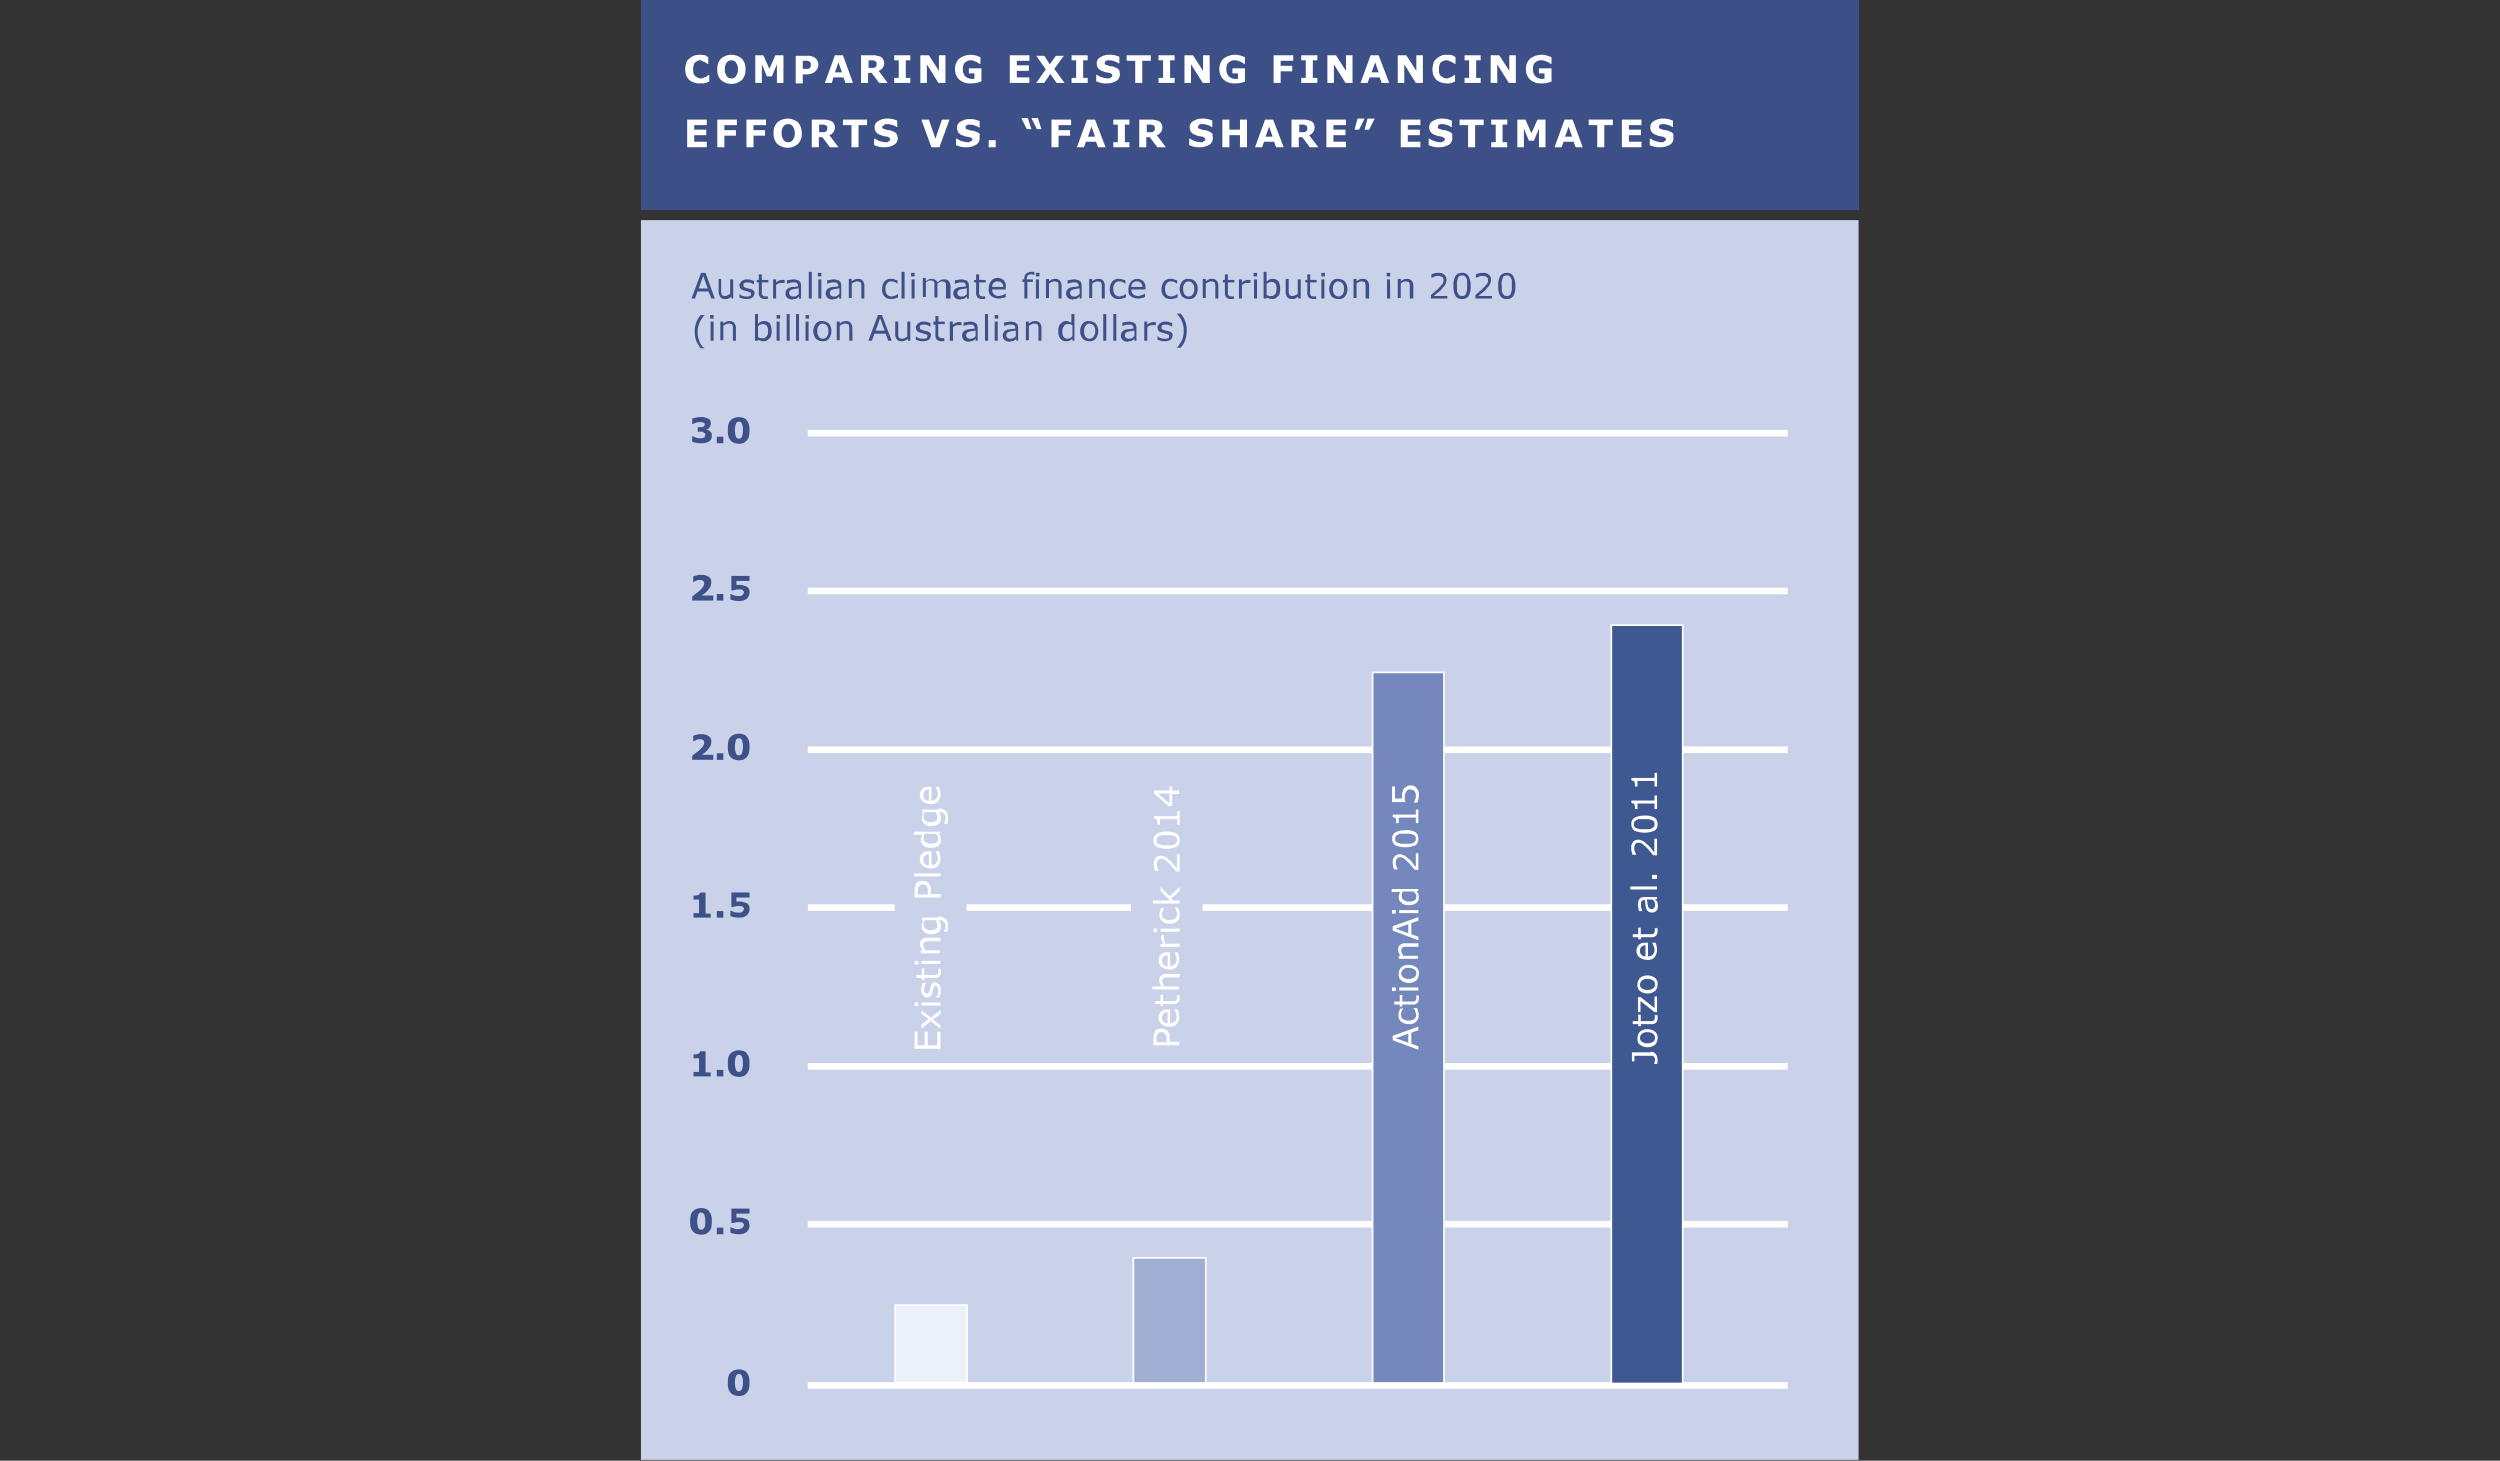 <svg id="Ebene_1" data-name="Ebene 1" xmlns="http://www.w3.org/2000/svg" viewBox="0 0 497.48 290.66"><rect x="0" y="0" width="497.48" height="290.66" fill="#333333" stroke="none"/><defs><style>.cls-1{fill:#cad2e9;}.cls-2{fill:none;stroke-width:1.32px;}.cls-2,.cls-3,.cls-4,.cls-5,.cls-6{stroke:#fff;}.cls-3{fill:#ecf0f8;}.cls-3,.cls-4,.cls-5,.cls-6{stroke-width:0.33px;}.cls-4{fill:#a1aed4;}.cls-5{fill:#7588bd;}.cls-6{fill:#3e5891;}.cls-7{isolation:isolate;}.cls-8{fill:#fff;}.cls-9{fill:#3d5088;}.cls-10{fill:#3c4f87;}</style></defs><title>grafik_australien_01_EN</title><g id="Ebene_11" data-name="Ebene 11"><rect class="cls-1" x="127.54" y="43.8" width="242.3" height="246.7"/></g><g id="Ebene_9" data-name="Ebene 9"><line class="cls-2" x1="160.74" y1="275.7" x2="355.74" y2="275.7"/><line class="cls-2" x1="160.74" y1="243.6" x2="355.74" y2="243.6"/><line class="cls-2" x1="160.74" y1="212.2" x2="355.74" y2="212.2"/><line class="cls-2" x1="160.74" y1="180.6" x2="355.74" y2="180.6"/><line class="cls-2" x1="160.74" y1="149.2" x2="355.74" y2="149.2"/><line class="cls-2" x1="160.74" y1="117.6" x2="355.74" y2="117.6"/><line class="cls-2" x1="160.74" y1="86.2" x2="355.74" y2="86.2"/></g><g id="Ebene_8" data-name="Ebene 8"><rect class="cls-3" x="178.14" y="259.7" width="14.3" height="15.4"/><rect class="cls-4" x="225.54" y="250.3" width="14.4" height="24.9"/><rect class="cls-5" x="273.14" y="133.8" width="14.2" height="141.4"/><rect class="cls-6" x="320.64" y="124.4" width="14.2" height="150.9"/></g><g id="Ebene_12" data-name="Ebene 12"><rect class="cls-1" x="178.04" y="153.6" width="14.3" height="56.5"/><rect class="cls-1" x="225.04" y="153.6" width="14.3" height="56.5"/></g><g id="EN"><g class="cls-7"><path class="cls-8" d="M187.14,205.3v3.4H182v-3.4h.6V208H184v-2.7h.6V208h1.9v-2.7Z"/><path class="cls-8" d="M187.14,201v.8l-1.5,1.1,1.5,1.1v.7l-1.9-1.5-1.9,1.5v-.8l1.4-1.1-1.4-1.1V201l1.9,1.5Z"/><path class="cls-8" d="M182.74,199.5v.7H182v-.7Zm4.4,0v.6h-3.8v-.6Z"/><path class="cls-8" d="M186,195.5a1.22,1.22,0,0,1,.9.4,2.13,2.13,0,0,1,.3,1.2,2.2,2.2,0,0,1-.1.8,4.17,4.17,0,0,1-.2.6h-.7a1.61,1.61,0,0,0,.4-.7,1.7,1.7,0,0,0,.1-.7,1.48,1.48,0,0,0-.1-.7c-.1-.2-.2-.2-.4-.2s-.3,0-.3.1a1.69,1.69,0,0,1-.2.5.76.76,0,0,1-.1.4.76.76,0,0,0-.1.4c-.1.3-.2.6-.4.7a1.42,1.42,0,0,1-.6.2c-.2,0-.3,0-.4-.1s-.3-.2-.4-.3a2.19,2.19,0,0,1-.3-.5,1.48,1.48,0,0,1-.1-.7,1.7,1.7,0,0,1,.1-.7c.1-.2.1-.4.2-.6h.7l-.3.6a1.7,1.7,0,0,0-.1.7,1.27,1.27,0,0,0,.1.6c.1.2.2.2.4.2s.3,0,.4-.1.1-.3.2-.5.1-.3.1-.4.1-.3.1-.4a1.61,1.61,0,0,1,.4-.7C185.54,195.6,185.84,195.5,186,195.5Z"/><path class="cls-8" d="M187.14,192.6c0,.1.1.3.1.4v.4a1.22,1.22,0,0,1-.3.9,1.33,1.33,0,0,1-1,.3h-2v.4h-.5v-.4h-1.1V194h1.1v-1.3h.5V194h2.2a.37.37,0,0,0,.3-.1.22.22,0,0,0,.2-.2c0-.1.1-.2.1-.4V193a.35.35,0,0,0-.1-.2h.5Z"/><path class="cls-8" d="M182.74,191.2v.7H182v-.7Zm4.4,0v.6h-3.8v-.6Z"/><path class="cls-8" d="M187.14,186.7v.6h-2.7c-.2,0-.3.1-.4.1s-.2.1-.2.2-.1.2-.1.4a1.27,1.27,0,0,0,.1.6,2.19,2.19,0,0,0,.3.5H187v.6h-3.8v-.6h.4a2.09,2.09,0,0,1-.4-.6,1.48,1.48,0,0,1-.1-.7,1,1,0,0,1,.4-.9,1.61,1.61,0,0,1,1.1-.3h2.5Z"/><path class="cls-8" d="M186.74,182.4a2,2,0,0,1,1.4.4,1.81,1.81,0,0,1,.5,1.4v.6c0,.2-.1.4-.1.6h-.7a1.69,1.69,0,0,1,.2-.5,1.7,1.7,0,0,0,.1-.7.75.75,0,0,0-.1-.5c-.1-.1-.1-.3-.2-.3s-.2-.1-.3-.2-.3-.1-.4-.1h-.3a.86.86,0,0,1,.3.6,1.48,1.48,0,0,1,.1.7,1.43,1.43,0,0,1-.5,1.1,2.83,2.83,0,0,1-2.2.3,2.09,2.09,0,0,1-.6-.4,1,1,0,0,1-.4-.5,1.85,1.85,0,0,1,0-1.2,1.69,1.69,0,0,1,.2-.5h-.2v-.6h3.2Zm-.6.7H184c-.1.2-.1.3-.2.5s0,.3,0,.4a.81.81,0,0,0,.4.8,1.49,1.49,0,0,0,1,.3,2.51,2.51,0,0,0,1-.2.78.78,0,0,0,.3-.7,1.27,1.27,0,0,0-.1-.6A2.19,2.19,0,0,0,186.14,183.1Z"/><path class="cls-8" d="M183.64,175.3a1.27,1.27,0,0,1,.6.1,2.19,2.19,0,0,1,.5.3,2.09,2.09,0,0,1,.4.6,2.22,2.22,0,0,1,.1.9v.7h1.9v.7H182v-1.4a2,2,0,0,1,.1-.8c.1-.2.1-.4.2-.6a1,1,0,0,1,.5-.4A2,2,0,0,1,183.64,175.3Zm0,.7a.9.9,0,0,0-.5.1c-.2.1-.2.2-.3.3s-.1.2-.2.4V178h2v-.6a1.48,1.48,0,0,0-.1-.7.52.52,0,0,0-.2-.4c-.1-.1-.2-.2-.3-.2S183.84,176,183.64,176Z"/><path class="cls-8" d="M187.14,173.8v.6h-5.3v-.6Z"/><path class="cls-8" d="M185.34,169.3v2.8a1.27,1.27,0,0,0,.6-.1,1.38,1.38,0,0,0,.4-.3.76.76,0,0,0,.2-.4,4.33,4.33,0,0,0,.1-.5,2.35,2.35,0,0,0-.2-.8,1.63,1.63,0,0,0-.3-.6h.7a1.45,1.45,0,0,1,.2.7,1.7,1.7,0,0,1,.1.7,2.46,2.46,0,0,1-.5,1.5,1.72,1.72,0,0,1-1.5.5,2.46,2.46,0,0,1-1.5-.5,1.61,1.61,0,0,1-.6-1.3,1.66,1.66,0,0,1,.5-1.2,1.7,1.7,0,0,1,1.3-.4h.5Zm-.5.7a1.14,1.14,0,0,0-.8.3,1,1,0,0,0-.3.8,1,1,0,0,0,1.1,1.1Z"/><path class="cls-8" d="M187.14,165.3v.6h-.4a2.09,2.09,0,0,1,.4.6,1.48,1.48,0,0,1,.1.7,1.43,1.43,0,0,1-.5,1.1,2.24,2.24,0,0,1-1.5.4,2.77,2.77,0,0,1-.9-.1.92.92,0,0,1-.6-.4,1.76,1.76,0,0,1-.4-.5,1.27,1.27,0,0,1-.1-.6.75.75,0,0,1,.1-.5c.1-.1.1-.3.2-.5h-1.7v-.6h5.3Zm-.9.6H184c-.1.2-.1.3-.2.5v.4a.81.81,0,0,0,.4.8,1.8,1.8,0,0,0,1.1.3,2.15,2.15,0,0,0,1-.2,1,1,0,0,0,.4-.7,1.27,1.27,0,0,0-.1-.6C186.54,166.2,186.34,166.1,186.24,165.9Z"/><path class="cls-8" d="M186.74,160.9a2,2,0,0,1,1.4.4,1.81,1.81,0,0,1,.5,1.4v.6c0,.2-.1.4-.1.6h-.7a1.69,1.69,0,0,1,.2-.5,1.7,1.7,0,0,0,.1-.7.75.75,0,0,0-.1-.5c-.1-.1-.1-.3-.2-.3s-.2-.1-.3-.2-.3-.1-.4-.1h-.3a.86.86,0,0,1,.3.6,1.48,1.48,0,0,1,.1.7,1.43,1.43,0,0,1-.5,1.1,2.83,2.83,0,0,1-2.2.3,2.09,2.09,0,0,1-.6-.4,1,1,0,0,1-.4-.5,1.85,1.85,0,0,1,0-1.2,1.69,1.69,0,0,1,.2-.5h-.2v-.6h3.2Zm-.6.7H184c-.1.2-.1.3-.2.5v.4a.81.81,0,0,0,.4.8,1.49,1.49,0,0,0,1,.3,2.51,2.51,0,0,0,1-.2.78.78,0,0,0,.3-.7,1.27,1.27,0,0,0-.1-.6A2.19,2.19,0,0,0,186.14,161.6Z"/><path class="cls-8" d="M185.34,156.5v2.8a1.27,1.27,0,0,0,.6-.1,1.38,1.38,0,0,0,.4-.3.76.76,0,0,0,.2-.4.9.9,0,0,0,.1-.5,2.35,2.35,0,0,0-.2-.8,1.63,1.63,0,0,0-.3-.6h.7a1.45,1.45,0,0,1,.2.7,1.7,1.7,0,0,1,.1.7,2.46,2.46,0,0,1-.5,1.5,1.72,1.72,0,0,1-1.5.5,2.46,2.46,0,0,1-1.5-.5,1.61,1.61,0,0,1-.6-1.3,1.66,1.66,0,0,1,.5-1.2,1.7,1.7,0,0,1,1.3-.4h.5Zm-.5.6a1.14,1.14,0,0,0-.8.3,1,1,0,0,0-.3.8,1,1,0,0,0,1.1,1.1Z"/></g><g class="cls-7"><path class="cls-8" d="M231.14,204.7a1.27,1.27,0,0,1,.6.1,2.19,2.19,0,0,1,.5.3,2.09,2.09,0,0,1,.4.6,2.22,2.22,0,0,1,.1.9v.7h1.9v.7h-5.1v-1.4a2,2,0,0,1,.1-.8c.1-.2.1-.4.2-.6a1,1,0,0,1,.5-.4A2.2,2.2,0,0,1,231.14,204.7Zm0,.7a.9.9,0,0,0-.5.1l-.3.3c-.1.1-.1.2-.2.4v1.2h2v-.6a1.48,1.48,0,0,0-.1-.7c-.1-.2-.1-.3-.2-.4s-.2-.2-.3-.2S231.34,205.4,231.14,205.4Z"/></g><g class="cls-7"><path class="cls-8" d="M232.84,200.8v2.8a1.27,1.27,0,0,0,.6-.1,1.38,1.38,0,0,0,.4-.3.76.76,0,0,0,.2-.4.9.9,0,0,0,.1-.5,2.35,2.35,0,0,0-.2-.8,1.63,1.63,0,0,0-.3-.6h.7a1.45,1.45,0,0,1,.2.7,1.7,1.7,0,0,1,.1.7,2.46,2.46,0,0,1-.5,1.5,1.72,1.72,0,0,1-1.5.5,2.46,2.46,0,0,1-1.5-.5,1.61,1.61,0,0,1-.6-1.3,1.66,1.66,0,0,1,.5-1.2,1.7,1.7,0,0,1,1.3-.4h.5Zm-.5.6a1.14,1.14,0,0,0-.8.3,1,1,0,0,0-.3.8,1,1,0,0,0,1.1,1.1Z"/><path class="cls-8" d="M234.64,197.8c0,.1.1.3.1.4v.4a1.22,1.22,0,0,1-.3.9,1.33,1.33,0,0,1-1,.3h-2v.4h-.5v-.4h-1.1v-.6h1.1v-1.3h.5v1.3h2.2a.37.37,0,0,0,.3-.1.22.22,0,0,0,.2-.2c0-.1.1-.2.1-.4v-.3a.35.35,0,0,0-.1-.2h.5Z"/><path class="cls-8" d="M234.74,193.9v.6H232c-.2,0-.3.1-.4.1s-.2.1-.2.2-.1.2-.1.4a.75.75,0,0,0,.1.5l.3.6h2.9v.6h-5.3v-.6h1.9a2.09,2.09,0,0,1-.4-.6,1.48,1.48,0,0,1-.1-.7,1,1,0,0,1,.4-.9,1.61,1.61,0,0,1,1.1-.3h2.5Z"/><path class="cls-8" d="M232.84,189.4v2.8a1.27,1.27,0,0,0,.6-.1,1.38,1.38,0,0,0,.4-.3.76.76,0,0,0,.2-.4.9.9,0,0,0,.1-.5,2.35,2.35,0,0,0-.2-.8,1.63,1.63,0,0,0-.3-.6h.7a1.45,1.45,0,0,1,.2.7,1.7,1.7,0,0,1,.1.7,2.46,2.46,0,0,1-.5,1.5,1.72,1.72,0,0,1-1.5.5,2.46,2.46,0,0,1-1.5-.5,1.61,1.61,0,0,1-.6-1.3,1.66,1.66,0,0,1,.5-1.2,1.7,1.7,0,0,1,1.3-.4h.5Zm-.5.7a1.14,1.14,0,0,0-.8.3,1,1,0,0,0-.3.8,1,1,0,0,0,1.1,1.1Z"/><path class="cls-8" d="M231.64,186.1h0v.6a1.27,1.27,0,0,0,.1.6,2.19,2.19,0,0,0,.3.5h2.7v.6h-3.8v-.6h.6c-.2-.3-.4-.5-.4-.7a1.27,1.27,0,0,1-.1-.6v-.4Z"/><path class="cls-8" d="M230.24,184.8v.7h-.7v-.7Zm4.5,0v.6h-3.8v-.6Z"/><path class="cls-8" d="M234.44,180.7a1.42,1.42,0,0,1,.2.6,1.27,1.27,0,0,1,.1.6,2.2,2.2,0,0,1-.1.8,1.27,1.27,0,0,1-.4.6,2.09,2.09,0,0,1-.6.4,2.22,2.22,0,0,1-.9.1,2.46,2.46,0,0,1-1.5-.5,1.62,1.62,0,0,1-.5-1.4,1.27,1.27,0,0,1,.1-.6c.1-.2.1-.4.2-.6h.7a2.09,2.09,0,0,0-.4.6,1.27,1.27,0,0,0-.1.6,1,1,0,0,0,.4.9,2.17,2.17,0,0,0,2.2,0,1.27,1.27,0,0,0,.4-.9.6.6,0,0,0-.1-.4c0-.1-.1-.3-.1-.4s-.1-.2-.2-.3-.1-.1-.1-.2h.7Z"/><path class="cls-8" d="M234.74,176.5v.8l-1.7,1.5.4.4h1.3v.6h-5.3v-.6h3.4l-1.9-1.9v-.8l1.8,1.8Z"/><path class="cls-8" d="M234.74,170v3.4H234c-.2-.2-.4-.5-.6-.7s-.4-.5-.6-.7c-.4-.4-.8-.7-1-.9a1.2,1.2,0,0,0-.8-.2.6.6,0,0,0-.6.3,1.45,1.45,0,0,0-.2.7,2,2,0,0,0,.1.7c.1.2.2.5.3.7h-.7a1.42,1.42,0,0,1-.2-.6,2.2,2.2,0,0,1-.1-.8,1.59,1.59,0,0,1,.4-1.2,1.28,1.28,0,0,1,1-.4.75.75,0,0,1,.5.1c.2,0,.3.1.5.2s.3.2.4.3a2.18,2.18,0,0,0,.5.4,5.72,5.72,0,0,1,.7.8,4.35,4.35,0,0,0,.6.7V170Z"/><path class="cls-8" d="M232.14,165.5a3.52,3.52,0,0,1,2,.4,1.49,1.49,0,0,1,.6,1.3,1.38,1.38,0,0,1-.6,1.3,5.2,5.2,0,0,1-4,0,1.49,1.49,0,0,1-.6-1.3,1.27,1.27,0,0,1,.7-1.3A3.16,3.16,0,0,1,232.14,165.5Zm1.6.9a6.37,6.37,0,0,0-.7-.2h-1.8a.85.85,0,0,0-.6.2,1.38,1.38,0,0,0-.4.3,1.3,1.3,0,0,0,0,1c.1.1.2.3.4.3a6.37,6.37,0,0,0,.7.2h1.8a1.07,1.07,0,0,0,.6-.2,1.38,1.38,0,0,0,.4-.3,1.3,1.3,0,0,0,0-1A1.38,1.38,0,0,0,233.74,166.4Z"/><path class="cls-8" d="M234.74,161.3v2.8h-.5V163h-3.4v1.1h-.5v-.5c0-.2-.1-.3-.1-.4s-.1-.2-.2-.2-.2-.1-.4-.1v-.5h4.6v-1h.5Z"/><path class="cls-8" d="M233.24,156.5v.8h1.4v.7h-1.4v2.4h-.7l-2.9-2.5v-.6h3.1v-.8Zm-.5,1.4h-2.3l2.3,2Z"/></g><g class="cls-7"><path class="cls-8" d="M282.24,204.3v.7l-1.4.5v2.2l1.4.5v.7l-5.1-1.9v-.9Zm-2,1.4-2.5.9,2.5.9Z"/><path class="cls-8" d="M282,200.7a1.42,1.42,0,0,1,.2.6,1.27,1.27,0,0,1,.1.6,2.2,2.2,0,0,1-.1.8,1.84,1.84,0,0,1-1,1,2.48,2.48,0,0,1-.9.1,2.46,2.46,0,0,1-1.5-.5,1.62,1.62,0,0,1-.5-1.4,1.27,1.27,0,0,1,.1-.6c.1-.2.1-.4.2-.6h.7a2.09,2.09,0,0,0-.4.6,1.27,1.27,0,0,0-.1.6,1,1,0,0,0,.4.9,2.17,2.17,0,0,0,2.2,0,1,1,0,0,0,.4-.9.6.6,0,0,0-.1-.4c0-.1-.1-.3-.1-.4s-.1-.2-.2-.3-.1-.1-.1-.2h.7Z"/><path class="cls-8" d="M282.24,197.9c0,.1.1.3.1.4v.4a1.22,1.22,0,0,1-.3.9,1.33,1.33,0,0,1-1,.3h-2v.4h-.5v-.4h-1.1v-.6h1.1V198h.5v1.3h2.2a.37.37,0,0,0,.3-.1c.1-.1.2-.1.2-.2s.1-.2.1-.4v-.3a.35.35,0,0,0-.1-.2h.5Z"/><path class="cls-8" d="M277.74,196.5v.7H277v-.7Zm4.5,0v.6h-3.8v-.6Z"/><path class="cls-8" d="M280.34,192a2.46,2.46,0,0,1,1.5.5,1.43,1.43,0,0,1,.5,1.3,1.9,1.9,0,0,1-.5,1.3,2.5,2.5,0,0,1-3,0,1.43,1.43,0,0,1-.5-1.3,1.9,1.9,0,0,1,.5-1.3A2,2,0,0,1,280.34,192Zm0,.6a1.61,1.61,0,0,0-1.1.3,1.23,1.23,0,0,0-.4.8.91.91,0,0,0,.4.8,1.61,1.61,0,0,0,1.1.3,1.8,1.8,0,0,0,1.1-.3,1.23,1.23,0,0,0,.4-.8.91.91,0,0,0-.4-.8A1.8,1.8,0,0,0,280.34,192.6Z"/><path class="cls-8" d="M282.24,187.8v.6h-2.7c-.2,0-.3.1-.4.1s-.2.1-.2.2-.1.2-.1.4a.75.75,0,0,0,.1.5l.3.6h2.9v.6h-3.8v-.6h.4a2.09,2.09,0,0,1-.4-.6,1.48,1.48,0,0,1-.1-.7,1,1,0,0,1,.4-.9,1.61,1.61,0,0,1,1.1-.3h2.5Z"/><path class="cls-8" d="M282.24,182.5v.7l-1.4.5v2.2l1.4.5v.7l-5.1-1.9v-.9Zm-2,1.4-2.5.9,2.5.9Z"/><path class="cls-8" d="M277.74,181.1v.7H277v-.7Zm4.5,0v.6h-3.8v-.6Z"/><path class="cls-8" d="M282.24,176.7v.6h-.4a2.09,2.09,0,0,1,.4.6,1.48,1.48,0,0,1,.1.7,1.43,1.43,0,0,1-.5,1.1,2.24,2.24,0,0,1-1.5.4,2.77,2.77,0,0,1-.9-.1.92.92,0,0,1-.6-.4,1.76,1.76,0,0,1-.4-.5,1.27,1.27,0,0,1-.1-.6.75.75,0,0,1,.1-.5c0-.2.1-.3.2-.5h-1.7v-.6h5.3Zm-.9.7h-2.2c-.1.2-.1.3-.2.5v.4a.81.81,0,0,0,.4.8,1.8,1.8,0,0,0,1.1.3,2.15,2.15,0,0,0,1-.2,1,1,0,0,0,.4-.7,1.27,1.27,0,0,0-.1-.6A1.76,1.76,0,0,1,281.34,177.4Z"/><path class="cls-8" d="M282.24,169.7v3.4h-.7c-.2-.2-.4-.5-.6-.7s-.4-.5-.6-.7c-.4-.4-.8-.7-1-.9a1.2,1.2,0,0,0-.8-.2.6.6,0,0,0-.6.3,1.45,1.45,0,0,0-.2.7,2,2,0,0,0,.1.7c.1.2.2.5.3.7h-.7a1.42,1.42,0,0,1-.2-.6,2.2,2.2,0,0,1-.1-.8,1.59,1.59,0,0,1,.4-1.2,1.28,1.28,0,0,1,1-.4.75.75,0,0,1,.5.1c.2,0,.3.1.5.2s.3.2.4.3a2.18,2.18,0,0,0,.5.4,5.72,5.72,0,0,1,.7.8,4.35,4.35,0,0,0,.6.7v-2.7h.5Z"/><path class="cls-8" d="M279.64,165.2a3.52,3.52,0,0,1,2,.4,1.49,1.49,0,0,1,.6,1.3,1.38,1.38,0,0,1-.6,1.3,5.2,5.2,0,0,1-4,0,1.49,1.49,0,0,1-.6-1.3,1.27,1.27,0,0,1,.7-1.3A4.49,4.49,0,0,1,279.64,165.2Zm1.6.9a6.37,6.37,0,0,0-.7-.2h-1.8a.85.85,0,0,0-.6.2,1.38,1.38,0,0,0-.4.3,1.3,1.3,0,0,0,0,1c.1.1.2.3.4.3a6.37,6.37,0,0,0,.7.2h1.8a1.07,1.07,0,0,0,.6-.2,1.38,1.38,0,0,0,.4-.3,1.3,1.3,0,0,0,0-1A1.38,1.38,0,0,0,281.24,166.1Z"/><path class="cls-8" d="M282.24,161v2.8h-.5v-1.1h-3.4v1.1h-.5v-.5c0-.2-.1-.3-.1-.4s-.1-.2-.2-.2-.2-.1-.4-.1v-.5h4.6v-1h.5Z"/><path class="cls-8" d="M280.64,156.3a1.7,1.7,0,0,1,.7.1,1,1,0,0,1,.5.4,2.09,2.09,0,0,1,.4.6,2,2,0,0,1,.1.8,2.2,2.2,0,0,1-.1.8,6.37,6.37,0,0,1-.2.7h-.7a4.88,4.88,0,0,0,.3-.7,2,2,0,0,0,.1-.7.9.9,0,0,0-.1-.5.71.71,0,0,0-.6-.6.75.75,0,0,0-.5-.1c-.2,0-.3,0-.4.1s-.2.1-.3.3-.1.3-.2.4-.1.4-.1.6v.6c0,.2.1.3.1.5H277v-3.1h.6v2.4H279v-.6a1.48,1.48,0,0,1,.1-.7c.1-.2.1-.4.2-.6a1,1,0,0,1,.5-.4A1.14,1.14,0,0,1,280.64,156.3Z"/></g><g class="cls-7"><path class="cls-8" d="M328.44,209.3a1.16,1.16,0,0,1,1,.4,1.82,1.82,0,0,1,.4,1.1v.4a1.09,1.09,0,0,1-.1.5h-.6c0-.1.1-.2.1-.3s.1-.3.1-.4a.75.75,0,0,0-.1-.5c0-.1-.1-.2-.2-.3a.37.37,0,0,0-.3-.1h-3.5v1.1h-.5v-1.8h3.7Z"/><path class="cls-8" d="M327.84,204.8a2.46,2.46,0,0,1,1.5.5,1.43,1.43,0,0,1,.5,1.3,1.9,1.9,0,0,1-.5,1.3,2.5,2.5,0,0,1-3,0,1.43,1.43,0,0,1-.5-1.3,1.9,1.9,0,0,1,.5-1.3A2.25,2.25,0,0,1,327.84,204.8Zm0,.6a1.61,1.61,0,0,0-1.1.3,1.23,1.23,0,0,0-.4.8.91.91,0,0,0,.4.8,1.61,1.61,0,0,0,1.1.3,1.8,1.8,0,0,0,1.1-.3,1,1,0,0,0,0-1.6A1.8,1.8,0,0,0,327.84,205.4Z"/><path class="cls-8" d="M329.74,201.8c0,.1.1.3.1.4v.4a1.22,1.22,0,0,1-.3.9,1.33,1.33,0,0,1-1,.3h-2v.4H326v-.4h-1.1v-.6H326v-1.3h.5v1.3h2.2a.37.37,0,0,0,.3-.1.22.22,0,0,0,.2-.2c0-.1.1-.2.1-.4v-.3a.35.35,0,0,0-.1-.2h.5Z"/></g><g class="cls-7"><path class="cls-8" d="M329.74,198.3v3.1h-.5l-2.8-2.2v2.2h-.5v-3h.5l2.8,2.2v-2.3Z"/></g><g class="cls-7"><path class="cls-8" d="M327.84,194.1a2.46,2.46,0,0,1,1.5.5,1.43,1.43,0,0,1,.5,1.3,1.9,1.9,0,0,1-.5,1.3,2.5,2.5,0,0,1-3,0,1.43,1.43,0,0,1-.5-1.3,1.9,1.9,0,0,1,.5-1.3A2.46,2.46,0,0,1,327.84,194.1Zm0,.7a1.61,1.61,0,0,0-1.1.3,1.23,1.23,0,0,0-.4.8.91.91,0,0,0,.4.8,2.17,2.17,0,0,0,2.2,0,1.23,1.23,0,0,0,.4-.8.91.91,0,0,0-.4-.8A1.8,1.8,0,0,0,327.84,194.8Z"/><path class="cls-8" d="M327.94,187.5v2.8a1.27,1.27,0,0,0,.6-.1,1.38,1.38,0,0,0,.4-.3.76.76,0,0,0,.2-.4.9.9,0,0,0,.1-.5,2.35,2.35,0,0,0-.2-.8,1.63,1.63,0,0,0-.3-.6h.7a1.45,1.45,0,0,1,.2.7,1.7,1.7,0,0,1,.1.7,2.46,2.46,0,0,1-.5,1.5,1.72,1.72,0,0,1-1.5.5,2.46,2.46,0,0,1-1.5-.5,1.61,1.61,0,0,1-.6-1.3,1.66,1.66,0,0,1,.5-1.2,1.7,1.7,0,0,1,1.3-.4h.5Zm-.5.6a1.14,1.14,0,0,0-.8.3,1,1,0,0,0-.3.8,1,1,0,0,0,1.1,1.1Z"/><path class="cls-8" d="M329.74,184.5c0,.1.1.3.1.4v.4a1.22,1.22,0,0,1-.3.9,1.33,1.33,0,0,1-1,.3h-2v.4H326v-.4h-1.1v-.6H326v-1.3h.5v1.3h2.2a.37.37,0,0,0,.3-.1.22.22,0,0,0,.2-.2c0-.1.1-.2.1-.4v-.3a.35.35,0,0,0-.1-.2h.5Z"/><path class="cls-8" d="M329.74,178.3v.6h-.4c0,.1.1.1.2.2s.1.2.2.3.1.2.1.4.1.3.1.5a1.61,1.61,0,0,1-.3.9,1.27,1.27,0,0,1-.9.4,1.45,1.45,0,0,1-.7-.2,1,1,0,0,1-.4-.5,1.88,1.88,0,0,1-.2-.8c0-.3-.1-.7-.1-1h-.1a.6.6,0,0,0-.4.1c-.1.1-.2.1-.2.2a.37.37,0,0,0-.1.3v.4a1.27,1.27,0,0,0,.1.6,1.42,1.42,0,0,0,.2.6h-.7a4.33,4.33,0,0,1-.1-.5c0-.2-.1-.5-.1-.7a1.48,1.48,0,0,1,.1-.7.76.76,0,0,1,.2-.5c.1-.1.2-.3.4-.3a1.27,1.27,0,0,1,.6-.1h2.5Zm-.9.7h-1.1a2,2,0,0,0,.1.7,3.54,3.54,0,0,0,.1.6c.1.2.1.3.2.4a.73.73,0,0,0,1,0,.85.85,0,0,0,.2-.6,1.27,1.27,0,0,0-.1-.6A2.18,2.18,0,0,0,328.84,179Z"/><path class="cls-8" d="M329.74,176.4v.6h-5.3v-.6Z"/><path class="cls-8" d="M329.74,174.1v.8h-1v-.8Z"/><path class="cls-8" d="M329.74,166.8v3.4H329c-.2-.2-.4-.5-.6-.7s-.4-.5-.6-.7c-.4-.4-.8-.7-1-.9a1.2,1.2,0,0,0-.8-.2.6.6,0,0,0-.6.3,1.45,1.45,0,0,0-.2.7,2,2,0,0,0,.1.7c.1.2.2.5.3.7h-.7a1.42,1.42,0,0,1-.2-.6,2.2,2.2,0,0,1-.1-.8,1.59,1.59,0,0,1,.4-1.2,1.28,1.28,0,0,1,1-.4.75.75,0,0,1,.5.1c.2,0,.3.1.5.2s.3.2.4.3a2.18,2.18,0,0,0,.5.4,5.72,5.72,0,0,1,.7.8,4.35,4.35,0,0,0,.6.7v-2.7h.5Z"/><path class="cls-8" d="M327.24,162.3a3.52,3.52,0,0,1,2,.4,1.49,1.49,0,0,1,.6,1.3,1.38,1.38,0,0,1-.6,1.3,5.2,5.2,0,0,1-4,0,1.49,1.49,0,0,1-.6-1.3,1.27,1.27,0,0,1,.7-1.3A3.83,3.83,0,0,1,327.24,162.3Zm1.5.9a6.37,6.37,0,0,0-.7-.2h-1.8a.85.85,0,0,0-.6.2,1.38,1.38,0,0,0-.4.3,1.3,1.3,0,0,0,0,1c.1.1.2.3.4.3a6.37,6.37,0,0,0,.7.2h1.8a1.07,1.07,0,0,0,.6-.2,1.38,1.38,0,0,0,.4-.3,1.3,1.3,0,0,0,0-1A1.38,1.38,0,0,0,328.74,163.2Z"/><path class="cls-8" d="M329.74,158.2V161h-.5v-1.1h-3.4V161h-.5v-.5c0-.2-.1-.3-.1-.4s-.1-.2-.2-.2-.2-.1-.4-.1v-.5h4.6v-1h.5Z"/><path class="cls-8" d="M329.74,153.7v2.8h-.5v-1.1h-3.4v1.1h-.5V156c0-.2-.1-.3-.1-.4s-.1-.2-.2-.2-.2-.1-.4-.1v-.5h4.6v-1h.5Z"/></g><g class="cls-7"><path class="cls-9" d="M149.14,275.1a4.87,4.87,0,0,1-.1,1.2,2,2,0,0,1-.4.8,2.65,2.65,0,0,1-.6.5,2.6,2.6,0,0,1-2,0,1.79,1.79,0,0,1-.7-.5,2,2,0,0,1-.4-.8,3.75,3.75,0,0,1-.1-1.1,4.87,4.87,0,0,1,.1-1.2,1.51,1.51,0,0,1,.4-.8,1.79,1.79,0,0,1,.7-.5,2.6,2.6,0,0,1,2,0,1,1,0,0,1,.6.5,2,2,0,0,1,.4.8A3.75,3.75,0,0,1,149.14,275.1Zm-1.3,0a3.47,3.47,0,0,0-.2-1.3.65.65,0,0,0-1.2,0,4.33,4.33,0,0,0,0,2.6.65.65,0,0,0,1.2,0A3.92,3.92,0,0,0,147.84,275.1Z"/></g><g class="cls-7"><path class="cls-9" d="M141.64,243a4.87,4.87,0,0,1-.1,1.2,1.51,1.51,0,0,1-.4.8,2.65,2.65,0,0,1-.6.5,2.51,2.51,0,0,1-1,.2,3,3,0,0,1-1-.2,1.79,1.79,0,0,1-.7-.5,2,2,0,0,1-.4-.8,3.75,3.75,0,0,1-.1-1.1,4.87,4.87,0,0,1,.1-1.2,1.51,1.51,0,0,1,.4-.8,1.79,1.79,0,0,1,.7-.5,2.6,2.6,0,0,1,2,0,1,1,0,0,1,.6.5,2,2,0,0,1,.4.8A3.75,3.75,0,0,1,141.64,243Zm-1.3,0a3.47,3.47,0,0,0-.2-1.3.68.68,0,0,0-.6-.4.55.55,0,0,0-.6.4,4.33,4.33,0,0,0,0,2.6.65.65,0,0,0,1.2,0C140.34,244.1,140.34,243.6,140.34,243Z"/><path class="cls-9" d="M143.94,245.6h-1.3v-1.3h1.3Z"/><path class="cls-9" d="M149.14,243.8a1.48,1.48,0,0,1-.1.7,2.09,2.09,0,0,1-.4.6,2.51,2.51,0,0,1-.7.4,4.55,4.55,0,0,1-1.9,0,6.37,6.37,0,0,1-.7-.2v-1.1h.1a4.88,4.88,0,0,0,.7.3,2,2,0,0,0,.7.1,1.09,1.09,0,0,0,.5-.1.52.52,0,0,0,.4-.2l.2-.2c0-.1.1-.2.1-.3a.37.37,0,0,0-.1-.3c-.1-.1-.1-.2-.2-.2a.6.6,0,0,0-.4-.1h-.5a1.27,1.27,0,0,0-.6.1,4.33,4.33,0,0,0-.5.1h-.2v-2.9h3.6v1h-2.6v.8h.6a2.2,2.2,0,0,1,.8.1c.2.1.4.1.6.2a1.21,1.21,0,0,1,.5.5C149,243.3,149.14,243.5,149.14,243.8Z"/></g><g class="cls-7"><path class="cls-9" d="M141.44,214.2H138v-.9h1.1v-2.7H138v-.8h.5c.2,0,.3-.1.4-.1s.2-.1.3-.2a.37.37,0,0,0,.1-.3h1.1v4.2h1Z"/><path class="cls-9" d="M143.94,214.2h-1.3v-1.3h1.3Z"/><path class="cls-9" d="M149.14,211.6a4.87,4.87,0,0,1-.1,1.2,2,2,0,0,1-.4.8,2.65,2.65,0,0,1-.6.5,2.6,2.6,0,0,1-2,0,1.79,1.79,0,0,1-.7-.5,2,2,0,0,1-.4-.8,3.75,3.75,0,0,1-.1-1.1,4.87,4.87,0,0,1,.1-1.2,1.51,1.51,0,0,1,.4-.8,1.79,1.79,0,0,1,.7-.5,2.6,2.6,0,0,1,2,0,1,1,0,0,1,.6.5,2,2,0,0,1,.4.8A3.75,3.75,0,0,1,149.14,211.6Zm-1.3,0a3.47,3.47,0,0,0-.2-1.3.65.65,0,0,0-1.2,0,4.33,4.33,0,0,0,0,2.6.65.65,0,0,0,1.2,0A3.92,3.92,0,0,0,147.84,211.6Z"/></g><g class="cls-7"><path class="cls-9" d="M141.44,182.6H138v-.9h1.1V179H138v-.8h.5c.2,0,.3-.1.4-.1s.2-.1.3-.2a.37.37,0,0,0,.1-.3h1.1v4.2h1Z"/><path class="cls-9" d="M143.94,182.6h-1.3v-1.3h1.3Z"/><path class="cls-9" d="M149.14,180.8a1.48,1.48,0,0,1-.1.7,2.09,2.09,0,0,1-.4.6,2.51,2.51,0,0,1-.7.4,4.55,4.55,0,0,1-1.9,0,6.37,6.37,0,0,1-.7-.2v-1.1h.1a4.88,4.88,0,0,0,.7.3,2,2,0,0,0,.7.1h.5a.52.52,0,0,0,.4-.2l.2-.2c0-.1.1-.2.1-.3a.37.37,0,0,0-.1-.3c-.1-.1-.1-.2-.2-.2a.6.6,0,0,0-.4-.1h-.5a1.27,1.27,0,0,0-.6.1,4.33,4.33,0,0,0-.5.1h-.2v-2.9h3.6v1h-2.6v.8h.6a2.2,2.2,0,0,1,.8.1c.2.1.4.1.6.2a1.21,1.21,0,0,1,.5.5A1.08,1.08,0,0,1,149.14,180.8Z"/></g><g class="cls-7"><path class="cls-9" d="M141.74,151.2h-4v-.8c.3-.2.6-.5.9-.7a5.07,5.07,0,0,0,.7-.6,3.19,3.19,0,0,0,.6-.7,1.42,1.42,0,0,0,.2-.6.76.76,0,0,0-.2-.5,1.07,1.07,0,0,0-.6-.2,2,2,0,0,0-.7.1l-.6.3h-.1v-1.1a6.37,6.37,0,0,1,.7-.2,2.77,2.77,0,0,1,.9-.1,2.41,2.41,0,0,1,1.5.4,1.17,1.17,0,0,1,.5,1.1,2.92,2.92,0,0,1-.2.9,5.5,5.5,0,0,1-.7.9,2.65,2.65,0,0,1-.6.5,1.73,1.73,0,0,1-.4.3h2.3v1Z"/><path class="cls-9" d="M143.94,151.2h-1.3v-1.3h1.3Z"/><path class="cls-9" d="M149.14,148.6a4.87,4.87,0,0,1-.1,1.2,2,2,0,0,1-.4.8,2.65,2.65,0,0,1-.6.5,2.6,2.6,0,0,1-2,0,1.79,1.79,0,0,1-.7-.5,2,2,0,0,1-.4-.8,3.75,3.75,0,0,1-.1-1.1,4.87,4.87,0,0,1,.1-1.2,1.51,1.51,0,0,1,.4-.8,1.79,1.79,0,0,1,.7-.5,2.6,2.6,0,0,1,2,0,1,1,0,0,1,.6.5,2,2,0,0,1,.4.8A3.75,3.75,0,0,1,149.14,148.6Zm-1.3,0a3.47,3.47,0,0,0-.2-1.3.65.65,0,0,0-1.2,0,4.33,4.33,0,0,0,0,2.6.65.65,0,0,0,1.2,0A3.92,3.92,0,0,0,147.84,148.6Z"/></g><g class="cls-7"><path class="cls-9" d="M141.74,119.5h-4v-.8c.3-.2.6-.5.9-.7a5.07,5.07,0,0,0,.7-.6,3.19,3.19,0,0,0,.6-.7,1.42,1.42,0,0,0,.2-.6.76.76,0,0,0-.2-.5,1.07,1.07,0,0,0-.6-.2,2,2,0,0,0-.7.1l-.6.3h-.1v-1.1a6.37,6.37,0,0,1,.7-.2,2.77,2.77,0,0,1,.9-.1,2.41,2.41,0,0,1,1.5.4,1.17,1.17,0,0,1,.5,1.1,2.92,2.92,0,0,1-.2.9,5.5,5.5,0,0,1-.7.9,2.65,2.65,0,0,1-.6.5,1.73,1.73,0,0,1-.4.3h2.3v1Z"/><path class="cls-9" d="M143.94,119.5h-1.3v-1.3h1.3Z"/><path class="cls-9" d="M149.14,117.8a1.48,1.48,0,0,1-.1.7,2.09,2.09,0,0,1-.4.6,2.51,2.51,0,0,1-.7.4,4.55,4.55,0,0,1-1.9,0,6.37,6.37,0,0,1-.7-.2v-1.1h.1a4.88,4.88,0,0,0,.7.3,2,2,0,0,0,.7.1h.5a.52.52,0,0,0,.4-.2l.2-.2c0-.1.1-.2.1-.3a.37.37,0,0,0-.1-.3c-.1-.1-.1-.2-.2-.2a.6.6,0,0,0-.4-.1h-.5a1.27,1.27,0,0,0-.6.1,4.33,4.33,0,0,0-.5.1h-.2v-2.9h3.6v1h-2.6v.8h.6a2.2,2.2,0,0,1,.8.1c.2.1.4.1.6.2a1.21,1.21,0,0,1,.5.5A1.08,1.08,0,0,1,149.14,117.8Z"/></g><g class="cls-7"><path class="cls-9" d="M141.24,85.8l.3.3a.75.75,0,0,1,.1.5,1.7,1.7,0,0,1-.1.7,1,1,0,0,1-.4.5,1.49,1.49,0,0,1-.7.3,2.77,2.77,0,0,1-.9.1,3.75,3.75,0,0,1-1.1-.1,6.37,6.37,0,0,1-.7-.2V86.8h.1a4.88,4.88,0,0,0,.7.3,2,2,0,0,0,.7.1h.4c.1,0,.3-.1.4-.1s.2-.1.2-.2.1-.2.1-.4,0-.3-.1-.3-.2-.1-.3-.2-.2-.1-.4-.1h-.7V85h.8c.1,0,.3,0,.3-.1a.22.22,0,0,0,.2-.2.37.37,0,0,0,.1-.3c0-.1,0-.2-.1-.2s-.1-.1-.2-.1-.2-.1-.4-.1h-.3a2,2,0,0,0-.7.1,4.88,4.88,0,0,0-.7.3h-.1V83.3a4.54,4.54,0,0,1,.8-.2,3.4,3.4,0,0,1,1-.1,2,2,0,0,1,.8.1c.2.1.4.1.6.2a.78.78,0,0,1,.4.4,1.08,1.08,0,0,1,.1.6,1.33,1.33,0,0,1-.3.8,1,1,0,0,1-.7.4h0a.76.76,0,0,1,.4.1A.52.52,0,0,1,141.24,85.8Z"/><path class="cls-9" d="M143.94,88.2h-1.3V86.9h1.3Z"/><path class="cls-9" d="M149.14,85.6a4.87,4.87,0,0,1-.1,1.2,2,2,0,0,1-.4.8,2.65,2.65,0,0,1-.6.5,2.6,2.6,0,0,1-2,0,1.79,1.79,0,0,1-.7-.5,2,2,0,0,1-.4-.8,3.75,3.75,0,0,1-.1-1.1,4.87,4.87,0,0,1,.1-1.2,1.51,1.51,0,0,1,.4-.8,1.79,1.79,0,0,1,.7-.5,2.6,2.6,0,0,1,2,0,1,1,0,0,1,.6.5,2,2,0,0,1,.4.8A3.75,3.75,0,0,1,149.14,85.6Zm-1.3,0a3.47,3.47,0,0,0-.2-1.3.65.65,0,0,0-1.2,0,4.32,4.32,0,0,0,0,2.6.65.65,0,0,0,1.2,0A3.92,3.92,0,0,0,147.84,85.6Z"/></g><g class="cls-7"><path class="cls-9" d="M142.24,59.4h-.7L141,58h-2.2l-.5,1.4h-.7l1.9-5.1h.9Zm-1.4-2-.9-2.5-.9,2.5Z"/></g><g class="cls-7"><path class="cls-9" d="M146.14,59.4h-.6V59a2.09,2.09,0,0,1-.6.4,1.48,1.48,0,0,1-.7.1,1,1,0,0,1-.9-.4A1.8,1.8,0,0,1,143,58V55.5h.5v2.7c0,.1.1.3.1.4s.1.2.2.2.2.1.4.1a.9.9,0,0,0,.5-.1l.6-.3V55.6h.6v3.8Z"/><path class="cls-9" d="M150.14,58.3a1.22,1.22,0,0,1-.4.9,2.13,2.13,0,0,1-1.2.3,2.2,2.2,0,0,1-.8-.1c-.2-.1-.4-.1-.6-.2v-.7h0a1.61,1.61,0,0,0,.7.4,2,2,0,0,0,.7.1,1.48,1.48,0,0,0,.7-.1c.2-.1.2-.2.2-.4s0-.3-.1-.3a1.69,1.69,0,0,1-.5-.2.76.76,0,0,1-.4-.1c-.1,0-.3-.1-.4-.1-.3-.1-.6-.2-.7-.4a1.42,1.42,0,0,1-.2-.6c0-.2,0-.3.1-.4s.2-.3.3-.4a2.19,2.19,0,0,1,.5-.3,1.48,1.48,0,0,1,.7-.1,1.7,1.7,0,0,1,.7.1c.2.1.4.1.6.2v.7h0l-.6-.3a1.7,1.7,0,0,0-.7-.1,1.27,1.27,0,0,0-.6.1c-.2.1-.2.2-.2.4s0,.3.1.4.3.1.5.2.3.1.4.1.3.1.4.1a1.61,1.61,0,0,1,.7.4C150,57.8,150.14,58.1,150.14,58.3Z"/><path class="cls-9" d="M153,59.4c-.1,0-.3.1-.4.1h-.4a1.22,1.22,0,0,1-.9-.3,1.33,1.33,0,0,1-.3-1v-2h-.4v-.5h.4V54.6h.6v1.1h1.3v.5h-1.3v2.2a.37.37,0,0,0,.1.3c.1.1.1.2.2.2s.2.1.4.1h.3a.35.35,0,0,0,.2-.1h0v.5Z"/></g><g class="cls-7"><path class="cls-9" d="M156.14,56.3h-.6a1.27,1.27,0,0,0-.6.1,2.19,2.19,0,0,0-.5.3v2.7h-.6V55.6h.6v.6c.3-.2.5-.4.7-.4a1.27,1.27,0,0,1,.6-.1h.4Z"/></g><g class="cls-7"><path class="cls-9" d="M159.64,59.4H159V59c-.1,0-.1.1-.2.2s-.2.1-.3.2-.2.1-.4.1-.3.1-.5.1a1.61,1.61,0,0,1-.9-.3,1.27,1.27,0,0,1-.4-.9,1.45,1.45,0,0,1,.2-.7,1,1,0,0,1,.5-.4,1.88,1.88,0,0,1,.8-.2c.3,0,.7-.1,1-.1v-.1a.6.6,0,0,0-.1-.4c-.1-.1-.1-.2-.2-.2a.37.37,0,0,0-.3-.1h-.4a1.27,1.27,0,0,0-.6.1,1.42,1.42,0,0,0-.6.2h0v-.7a4.33,4.33,0,0,1,.5-.1c.2,0,.5-.1.7-.1a1.48,1.48,0,0,1,.7.1.76.76,0,0,1,.5.2c.1.1.3.2.3.4a1.27,1.27,0,0,1,.1.6v2.5Zm-.7-.9V57.4a2,2,0,0,0-.7.1,3.54,3.54,0,0,0-.6.1c-.2.1-.3.1-.4.2a.72.72,0,0,0,0,1,.85.85,0,0,0,.6.2,1.27,1.27,0,0,0,.6-.1A2.18,2.18,0,0,0,158.94,58.5Z"/><path class="cls-9" d="M161.54,59.4h-.6V54.1h.6Z"/><path class="cls-9" d="M163.44,55h-.7v-.7h.7Zm0,4.4h-.6V55.6h.6Z"/><path class="cls-9" d="M167.64,59.4H167V59c-.1,0-.1.1-.2.2s-.2.1-.3.2-.2.1-.4.1-.3.1-.5.1a1.61,1.61,0,0,1-.9-.3,1.27,1.27,0,0,1-.4-.9,1.45,1.45,0,0,1,.2-.7,1,1,0,0,1,.5-.4,1.88,1.88,0,0,1,.8-.2c.3,0,.7-.1,1-.1v-.1a.6.6,0,0,0-.1-.4c-.1-.1-.1-.2-.2-.2a.37.37,0,0,0-.3-.1h-.4a1.27,1.27,0,0,0-.6.1,1.42,1.42,0,0,0-.6.2h0v-.7a4.33,4.33,0,0,1,.5-.1c.2,0,.5-.1.7-.1a1.48,1.48,0,0,1,.7.1.76.76,0,0,1,.5.2c.1.1.3.2.3.4a1.27,1.27,0,0,1,.1.6v2.5Zm-.6-.9V57.4a2,2,0,0,0-.7.1,3.54,3.54,0,0,0-.6.1c-.2.1-.3.1-.4.2a.72.72,0,0,0,0,1,.85.85,0,0,0,.6.2,1.27,1.27,0,0,0,.6-.1C166.74,58.8,166.84,58.6,167,58.5Z"/><path class="cls-9" d="M172,59.4h-.6V56.7c0-.2-.1-.3-.1-.4s-.1-.2-.2-.2-.2-.1-.4-.1a1.27,1.27,0,0,0-.6.1l-.6.3v2.9h-.6V55.5h.6V56a2.09,2.09,0,0,1,.6-.4,1.48,1.48,0,0,1,.7-.1,1,1,0,0,1,.9.4A1.61,1.61,0,0,1,172,57Z"/><path class="cls-9" d="M178.64,59.2a1.42,1.42,0,0,1-.6.2,1.27,1.27,0,0,1-.6.1,2.2,2.2,0,0,1-.8-.1,1.27,1.27,0,0,1-.6-.4,2.09,2.09,0,0,1-.4-.6,2.22,2.22,0,0,1-.1-.9A2.46,2.46,0,0,1,176,56a1.62,1.62,0,0,1,1.4-.5,1.27,1.27,0,0,1,.6.1c.2.1.4.1.6.2v.7h0a2.09,2.09,0,0,0-.6-.4,1.27,1.27,0,0,0-.6-.1,1,1,0,0,0-.9.4,1.61,1.61,0,0,0-.3,1.1,1.8,1.8,0,0,0,.3,1.1,1.27,1.27,0,0,0,.9.4.6.6,0,0,0,.4-.1c.1,0,.3-.1.4-.1s.2-.1.3-.2.1-.1.2-.1h0v.7Z"/><path class="cls-9" d="M180,59.4h-.6V54.1h.6Z"/><path class="cls-9" d="M182,55h-.7v-.7h.7Zm0,4.4h-.6V55.6h.6Z"/><path class="cls-9" d="M188.84,59.4h-.6V56.7c0-.2,0-.3-.1-.4s-.1-.2-.2-.2-.2-.1-.4-.1a.75.75,0,0,0-.5.1c-.1.1-.4.2-.5.3v2.8h-.6V56.5c0-.2,0-.3-.1-.4s-.1-.2-.2-.2-.2-.1-.4-.1a.75.75,0,0,0-.5.1,2.19,2.19,0,0,0-.5.3v2.9h-.6V55.3h.6V56a2.09,2.09,0,0,1,.6-.4,1.27,1.27,0,0,1,.6-.1,1.45,1.45,0,0,1,.7.2,1,1,0,0,1,.4.5c.3-.2.5-.4.7-.5a1.48,1.48,0,0,1,.7-.1,1,1,0,0,1,.9.4,1.8,1.8,0,0,1,.3,1.1v2.3Z"/><path class="cls-9" d="M193,59.4h-.6V59c-.1,0-.1.1-.2.2s-.2.1-.3.2-.2.1-.4.1-.3.1-.5.1a1.61,1.61,0,0,1-.9-.3,1.27,1.27,0,0,1-.4-.9,1.45,1.45,0,0,1,.2-.7,1,1,0,0,1,.5-.4,1.88,1.88,0,0,1,.8-.2c.3,0,.7-.1,1-.1v-.1a.6.6,0,0,0-.1-.4c-.1-.1-.1-.2-.2-.2a.37.37,0,0,0-.3-.1h-.4a1.27,1.27,0,0,0-.6.1,1.42,1.42,0,0,0-.6.2h0v-.7a4.33,4.33,0,0,1,.5-.1c.2,0,.5-.1.7-.1a1.48,1.48,0,0,1,.7.1.76.76,0,0,1,.5.2c.1.1.3.2.3.4a1.27,1.27,0,0,1,.1.6v2.5Zm-.6-.9V57.4a2,2,0,0,0-.7.1,3.54,3.54,0,0,0-.6.1c-.2.1-.3.1-.4.2a.72.72,0,0,0,0,1,.85.85,0,0,0,.6.2,1.27,1.27,0,0,0,.6-.1C192.14,58.8,192.24,58.6,192.44,58.5Z"/><path class="cls-9" d="M196.24,59.4c-.1,0-.3.1-.4.1h-.4a1.22,1.22,0,0,1-.9-.3,1.33,1.33,0,0,1-.3-1v-2h-.4v-.5h.4V54.6h.6v1.1h1.3v.5h-1.3v2.2a.37.37,0,0,0,.1.3c.1.1.1.2.2.2s.2.1.4.1h.3a.35.35,0,0,0,.2-.1h0v.5Z"/><path class="cls-9" d="M200.24,57.6h-2.8a1.27,1.27,0,0,0,.1.6,1.38,1.38,0,0,0,.3.4.76.76,0,0,0,.4.2.9.9,0,0,0,.5.1,2.35,2.35,0,0,0,.8-.2,1.63,1.63,0,0,0,.6-.3h0v.7a1.45,1.45,0,0,1-.7.2,1.7,1.7,0,0,1-.7.1,2.46,2.46,0,0,1-1.5-.5,1.72,1.72,0,0,1-.5-1.5,2.46,2.46,0,0,1,.5-1.5,1.61,1.61,0,0,1,1.3-.6,1.66,1.66,0,0,1,1.2.5,1.7,1.7,0,0,1,.4,1.3v.5Zm-.6-.5a1.14,1.14,0,0,0-.3-.8,1,1,0,0,0-.8-.3,1,1,0,0,0-1.1,1.1Z"/><path class="cls-9" d="M205.74,54.7h0a.37.37,0,0,1-.3-.1c-.1-.1-.2,0-.3,0a.85.85,0,0,0-.6.2,1,1,0,0,0-.2.7v.1h1.2v.5h-1.1v3.3h-.6V56.1h-.4v-.5h.4v-.1a1.33,1.33,0,0,1,.3-1,1.53,1.53,0,0,1,1-.4h.7v.6Z"/><path class="cls-9" d="M206.84,55h-.7v-.7h.7Zm-.1,4.4h-.6V55.6h.6Z"/><path class="cls-9" d="M211.24,59.4h-.6V56.7c0-.2-.1-.3-.1-.4s-.1-.2-.2-.2-.2-.1-.4-.1a1.27,1.27,0,0,0-.6.1l-.6.3v2.9h-.6V55.5h.6V56a2.09,2.09,0,0,1,.6-.4,1.48,1.48,0,0,1,.7-.1,1,1,0,0,1,.9.4,1.61,1.61,0,0,1,.3,1.1Z"/><path class="cls-9" d="M215.44,59.4h-.6V59c-.1,0-.1.1-.2.2s-.2.1-.3.2-.2.1-.4.1-.3.1-.5.1a1.61,1.61,0,0,1-.9-.3,1.27,1.27,0,0,1-.4-.9,1.45,1.45,0,0,1,.2-.7,1,1,0,0,1,.5-.4,1.88,1.88,0,0,1,.8-.2c.3,0,.7-.1,1-.1v-.1a.6.6,0,0,0-.1-.4c-.1-.1-.1-.2-.2-.2a.37.37,0,0,0-.3-.1h-.4a1.27,1.27,0,0,0-.6.1,1.42,1.42,0,0,0-.6.2h0v-.7a4.33,4.33,0,0,1,.5-.1c.2,0,.5-.1.7-.1a1.48,1.48,0,0,1,.7.1.76.76,0,0,1,.5.2c.1.1.3.2.3.4a1.27,1.27,0,0,1,.1.6v2.5Zm-.6-.9V57.4a2,2,0,0,0-.7.1,3.54,3.54,0,0,0-.6.1c-.2.1-.3.1-.4.2a.73.73,0,0,0,0,1,.85.85,0,0,0,.6.2,1.27,1.27,0,0,0,.6-.1C214.54,58.8,214.64,58.6,214.84,58.5Z"/><path class="cls-9" d="M219.84,59.4h-.6V56.7c0-.2-.1-.3-.1-.4s-.1-.2-.2-.2-.2-.1-.4-.1a1.27,1.27,0,0,0-.6.1l-.6.3v2.9h-.6V55.5h.6V56a2.09,2.09,0,0,1,.6-.4,1.48,1.48,0,0,1,.7-.1,1,1,0,0,1,.9.4,1.61,1.61,0,0,1,.3,1.1Z"/><path class="cls-9" d="M223.94,59.2a1.42,1.42,0,0,1-.6.2,1.27,1.27,0,0,1-.6.1,2.2,2.2,0,0,1-.8-.1,1.27,1.27,0,0,1-.6-.4,2.09,2.09,0,0,1-.4-.6,2.22,2.22,0,0,1-.1-.9,2.46,2.46,0,0,1,.5-1.5,1.62,1.62,0,0,1,1.4-.5,1.27,1.27,0,0,1,.6.1c.2.1.4.1.6.2v.7h0a2.09,2.09,0,0,0-.6-.4,1.27,1.27,0,0,0-.6-.1,1,1,0,0,0-.9.4,1.61,1.61,0,0,0-.3,1.1,1.8,1.8,0,0,0,.3,1.1,1.27,1.27,0,0,0,.9.4.6.6,0,0,0,.4-.1c.1,0,.3-.1.4-.1s.2-.1.3-.2.1-.1.2-.1h0v.7Z"/><path class="cls-9" d="M227.94,57.6h-2.8a1.27,1.27,0,0,0,.1.6,1.38,1.38,0,0,0,.3.4.76.76,0,0,0,.4.2.9.9,0,0,0,.5.1,2.35,2.35,0,0,0,.8-.2,1.63,1.63,0,0,0,.6-.3h0v.7a1.45,1.45,0,0,1-.7.2,1.7,1.7,0,0,1-.7.1,2.46,2.46,0,0,1-1.5-.5c-.4-.3-.4-.7-.4-1.3a2.46,2.46,0,0,1,.5-1.5,1.61,1.61,0,0,1,1.3-.6,1.66,1.66,0,0,1,1.2.5,1.7,1.7,0,0,1,.4,1.3Zm-.6-.5a1.14,1.14,0,0,0-.3-.8,1,1,0,0,0-.8-.3,1,1,0,0,0-1.1,1.1Z"/><path class="cls-9" d="M234.24,59.2a1.42,1.42,0,0,1-.6.2,1.27,1.27,0,0,1-.6.1,2.2,2.2,0,0,1-.8-.1,1.27,1.27,0,0,1-.6-.4,2.09,2.09,0,0,1-.4-.6,2.22,2.22,0,0,1-.1-.9,2.46,2.46,0,0,1,.5-1.5,1.62,1.62,0,0,1,1.4-.5,1.27,1.27,0,0,1,.6.1c.2.1.4.1.6.2v.7h0a2.09,2.09,0,0,0-.6-.4,1.27,1.27,0,0,0-.6-.1,1,1,0,0,0-.9.4,1.61,1.61,0,0,0-.3,1.1,1.8,1.8,0,0,0,.3,1.1,1.27,1.27,0,0,0,.9.4.6.6,0,0,0,.4-.1c.1,0,.3-.1.4-.1s.2-.1.3-.2.1-.1.2-.1h0v.7Z"/><path class="cls-9" d="M238.34,57.5a2.46,2.46,0,0,1-.5,1.5,1.43,1.43,0,0,1-1.3.5,1.9,1.9,0,0,1-1.3-.5,2.5,2.5,0,0,1,0-3,1.43,1.43,0,0,1,1.3-.5,1.9,1.9,0,0,1,1.3.5A2.25,2.25,0,0,1,238.34,57.5Zm-.7,0a1.61,1.61,0,0,0-.3-1.1,1.23,1.23,0,0,0-.8-.4.91.91,0,0,0-.8.4,1.61,1.61,0,0,0-.3,1.1,1.8,1.8,0,0,0,.3,1.1,1,1,0,0,0,1.6,0A1.61,1.61,0,0,0,237.64,57.5Z"/><path class="cls-9" d="M242.44,59.4h-.6V56.7c0-.2-.1-.3-.1-.4s-.1-.2-.2-.2-.2-.1-.4-.1a1.27,1.27,0,0,0-.6.1l-.6.3v2.9h-.6V55.5h.6V56a2.09,2.09,0,0,1,.6-.4,1.48,1.48,0,0,1,.7-.1,1,1,0,0,1,.9.4,1.61,1.61,0,0,1,.3,1.1Z"/><path class="cls-9" d="M245.74,59.4c-.1,0-.3.1-.4.1h-.4a1.22,1.22,0,0,1-.9-.3,1.33,1.33,0,0,1-.3-1v-2h-.4v-.5h.4V54.6h.6v1.1h1.3v.5h-1.3v2.2a.37.37,0,0,0,.1.3c.1.1.1.2.2.2s.2.1.4.1h.3a.35.35,0,0,0,.2-.1h0v.5Z"/><path class="cls-9" d="M248.84,56.3h-.6a1.27,1.27,0,0,0-.6.1,2.19,2.19,0,0,0-.5.3v2.7h-.6V55.6h.6v.6c.3-.2.5-.4.7-.4a1.27,1.27,0,0,1,.6-.1h.4v.6Z"/><path class="cls-9" d="M250.14,55h-.7v-.7h.7Zm0,4.4h-.6V55.6h.6Z"/><path class="cls-9" d="M254.74,57.5a2.77,2.77,0,0,1-.1.9.92.92,0,0,1-.4.6,1.76,1.76,0,0,1-.5.4,1.85,1.85,0,0,1-1.2,0c-.2-.1-.3-.1-.5-.2v.2h-.6V54.1h.6V56c.2-.1.4-.3.6-.4a1.48,1.48,0,0,1,.7-.1,1.43,1.43,0,0,1,1.1.5A3.34,3.34,0,0,1,254.74,57.5Zm-.7,0a2.15,2.15,0,0,0-.2-1,1,1,0,0,0-.7-.4,1.27,1.27,0,0,0-.6.1,2.19,2.19,0,0,0-.5.3v2.2c.2.1.3.1.5.2s.3,0,.4,0a.81.81,0,0,0,.8-.4C253.94,58.4,254,58,254,57.5Z"/><path class="cls-9" d="M258.94,59.4h-.6V59a2.09,2.09,0,0,1-.6.4,1.48,1.48,0,0,1-.7.1,1,1,0,0,1-.9-.4,1.61,1.61,0,0,1-.3-1.1V55.5h.6v2.7c0,.1.1.3.1.4s.1.2.2.2.2.1.4.1a.9.9,0,0,0,.5-.1l.6-.3V55.6h.6v3.8Z"/><path class="cls-9" d="M262.14,59.4c-.1,0-.3.1-.4.1h-.4a1.22,1.22,0,0,1-.9-.3,1.33,1.33,0,0,1-.3-1v-2h-.4v-.5h.4V54.6h.6v1.1H262v.5h-1.3v2.2a.37.37,0,0,0,.1.3.22.22,0,0,0,.2.2c.1,0,.2.1.4.1h.3a.35.35,0,0,0,.2-.1h0v.5Z"/><path class="cls-9" d="M263.64,55h-.7v-.7h.7Zm-.1,4.4h-.6V55.6h.6Z"/><path class="cls-9" d="M268.14,57.5a2.46,2.46,0,0,1-.5,1.5,1.43,1.43,0,0,1-1.3.5A1.9,1.9,0,0,1,265,59a2.5,2.5,0,0,1,0-3,1.43,1.43,0,0,1,1.3-.5,1.9,1.9,0,0,1,1.3.5A2.46,2.46,0,0,1,268.14,57.5Zm-.7,0a1.61,1.61,0,0,0-.3-1.1,1.23,1.23,0,0,0-.8-.4.91.91,0,0,0-.8.4,1.61,1.61,0,0,0-.3,1.1,1.8,1.8,0,0,0,.3,1.1,1.23,1.23,0,0,0,.8.4.91.91,0,0,0,.8-.4A1.61,1.61,0,0,0,267.44,57.5Z"/><path class="cls-9" d="M272.34,59.4h-.6V56.7c0-.2-.1-.3-.1-.4s-.1-.2-.2-.2-.2-.1-.4-.1a1.27,1.27,0,0,0-.6.1,2.19,2.19,0,0,0-.5.3v2.9h-.6V55.5h.6V56a2.09,2.09,0,0,1,.6-.4,1.48,1.48,0,0,1,.7-.1,1,1,0,0,1,.9.4,1.61,1.61,0,0,1,.3,1.1v2.4Z"/><path class="cls-9" d="M276.64,55h-.7v-.7h.7Zm0,4.4H276V55.6h.6Z"/><path class="cls-9" d="M281.14,59.4h-.6V56.7c0-.2-.1-.3-.1-.4s-.1-.2-.2-.2-.2-.1-.4-.1a1.27,1.27,0,0,0-.6.1,2.19,2.19,0,0,0-.5.3v2.9h-.6V55.5h.6V56a2.09,2.09,0,0,1,.6-.4,1.48,1.48,0,0,1,.7-.1,1,1,0,0,1,.9.4,1.61,1.61,0,0,1,.3,1.1v2.4Z"/><path class="cls-9" d="M288.14,59.4h-3.4v-.7c.2-.2.5-.4.7-.6s.5-.4.7-.6c.4-.4.7-.8.9-1a1.2,1.2,0,0,0,.2-.8.6.6,0,0,0-.3-.6,1.45,1.45,0,0,0-.7-.2,2,2,0,0,0-.7.1c-.2.1-.5.2-.7.3h0v-.7a1.42,1.42,0,0,1,.6-.2,2.2,2.2,0,0,1,.8-.1,1.59,1.59,0,0,1,1.2.4,1.28,1.28,0,0,1,.4,1,.75.75,0,0,1-.1.5c0,.2-.1.3-.2.5s-.2.3-.3.4a2.18,2.18,0,0,0-.4.5,5.72,5.72,0,0,1-.8.7,4.35,4.35,0,0,0-.7.6H288v.5Z"/><path class="cls-9" d="M292.64,56.9a3.52,3.52,0,0,1-.4,2,1.49,1.49,0,0,1-1.3.6,1.38,1.38,0,0,1-1.3-.6,3.52,3.52,0,0,1-.4-2,3.52,3.52,0,0,1,.4-2,1.49,1.49,0,0,1,1.3-.6,1.27,1.27,0,0,1,1.3.7A3.83,3.83,0,0,1,292.64,56.9Zm-.9,1.5a6.37,6.37,0,0,0,.2-.7V55.9a.85.85,0,0,0-.2-.6,1.38,1.38,0,0,0-.3-.4,1.3,1.3,0,0,0-1,0c-.1.1-.3.2-.3.4a6.37,6.37,0,0,0-.2.7,2.72,2.72,0,0,0,0,.9v.9a1.07,1.07,0,0,0,.2.6,1.38,1.38,0,0,0,.3.4,1.3,1.3,0,0,0,1,0C291.54,58.8,291.64,58.6,291.74,58.4Z"/><path class="cls-9" d="M297,59.4h-3.4v-.7c.2-.2.5-.4.7-.6s.5-.4.7-.6c.4-.4.7-.8.9-1a1.2,1.2,0,0,0,.2-.8.6.6,0,0,0-.3-.6,1.45,1.45,0,0,0-.7-.2,2,2,0,0,0-.7.1c-.2.1-.5.2-.7.3h0v-.7a1.42,1.42,0,0,1,.6-.2,2.2,2.2,0,0,1,.8-.1,1.59,1.59,0,0,1,1.2.4,1.28,1.28,0,0,1,.4,1,.75.75,0,0,1-.1.5c0,.2-.1.3-.2.5s-.2.3-.3.4a2.18,2.18,0,0,0-.4.5,5.72,5.72,0,0,1-.8.7,4.35,4.35,0,0,0-.7.6h2.7v.5Z"/><path class="cls-9" d="M301.54,56.9a3.52,3.52,0,0,1-.4,2,1.49,1.49,0,0,1-1.3.6,1.38,1.38,0,0,1-1.3-.6,3.52,3.52,0,0,1-.4-2,3.52,3.52,0,0,1,.4-2,1.49,1.49,0,0,1,1.3-.6,1.27,1.27,0,0,1,1.3.7A3.83,3.83,0,0,1,301.54,56.9Zm-.9,1.5a6.37,6.37,0,0,0,.2-.7V55.9a.85.85,0,0,0-.2-.6,1.38,1.38,0,0,0-.3-.4,1.3,1.3,0,0,0-1,0c-.1.1-.3.2-.3.4a6.37,6.37,0,0,0-.2.7,2.72,2.72,0,0,0,0,.9v.9a1.07,1.07,0,0,0,.2.6,1.38,1.38,0,0,0,.3.4,1.3,1.3,0,0,0,1,0C300.44,58.8,300.54,58.6,300.64,58.4Z"/></g><g class="cls-7"><path class="cls-9" d="M140.24,69.3h-.8a6,6,0,0,1-.9-1.5,5.55,5.55,0,0,1,0-3.6,4.62,4.62,0,0,1,.9-1.5h.8a2.65,2.65,0,0,0-.5.6,5.58,5.58,0,0,0-.5.8l-.3.9a3.75,3.75,0,0,0-.1,1.1,4.1,4.1,0,0,0,.1,1.1l.3.9a3.51,3.51,0,0,0,.5.8c.2.3.3.2.5.4Z"/><path class="cls-9" d="M142,63.4h-.7v-.7h.7Zm0,4.4h-.6V64h.6Z"/><path class="cls-9" d="M146.44,67.8h-.6V65.1c0-.2-.1-.3-.1-.4s-.1-.2-.2-.2-.2-.1-.4-.1a1.27,1.27,0,0,0-.6.1l-.6.3v2.9h-.6V64h.6v.4a2.09,2.09,0,0,1,.6-.4,1.48,1.48,0,0,1,.7-.1,1,1,0,0,1,.9.4,1.61,1.61,0,0,1,.3,1.1Z"/><path class="cls-9" d="M153.54,65.9a2.77,2.77,0,0,1-.1.9.92.92,0,0,1-.4.6,1.76,1.76,0,0,1-.5.4,1.85,1.85,0,0,1-1.2,0c-.2-.1-.3-.1-.5-.2v.2h-.6V62.5h.6v1.9c.2-.1.4-.3.6-.4a1.48,1.48,0,0,1,.7-.1,1.43,1.43,0,0,1,1.1.5A3.34,3.34,0,0,1,153.54,65.9Zm-.7,0a2.15,2.15,0,0,0-.2-1,1,1,0,0,0-.7-.4,1.27,1.27,0,0,0-.6.1,2.19,2.19,0,0,0-.5.3v2.2c.2.1.3.1.5.2h.4a.81.81,0,0,0,.8-.4C152.74,66.8,152.84,66.4,152.84,65.9Z"/><path class="cls-9" d="M155.24,63.4h-.7v-.7h.7Zm0,4.4h-.7V64h.6v3.8Z"/><path class="cls-9" d="M157.14,67.8h-.6V62.5h.6Z"/><path class="cls-9" d="M159,67.8h-.6V62.5h.6Z"/><path class="cls-9" d="M161,63.4h-.7v-.7h.7Zm-.1,4.4h-.6V64h.6Z"/><path class="cls-9" d="M165.44,65.9a2.46,2.46,0,0,1-.5,1.5,1.43,1.43,0,0,1-1.3.5,1.9,1.9,0,0,1-1.3-.5,2.5,2.5,0,0,1,0-3,1.43,1.43,0,0,1,1.3-.5,1.9,1.9,0,0,1,1.3.5A2.25,2.25,0,0,1,165.44,65.9Zm-.6,0a1.61,1.61,0,0,0-.3-1.1,1.23,1.23,0,0,0-.8-.4.91.91,0,0,0-.8.4,1.61,1.61,0,0,0-.3,1.1,1.8,1.8,0,0,0,.3,1.1,1,1,0,0,0,1.6,0A1.61,1.61,0,0,0,164.84,65.9Z"/><path class="cls-9" d="M169.64,67.8H169V65.1c0-.2-.1-.3-.1-.4s-.1-.2-.2-.2-.2-.1-.4-.1a1.27,1.27,0,0,0-.6.1l-.6.3v2.9h-.6V64h.6v.4a2.09,2.09,0,0,1,.6-.4,1.48,1.48,0,0,1,.7-.1,1,1,0,0,1,.9.4,1.61,1.61,0,0,1,.3,1.1Z"/></g><g class="cls-7"><path class="cls-9" d="M177.44,67.8h-.7l-.5-1.4H174l-.5,1.4h-.7l1.9-5.1h.8Zm-1.4-2-.9-2.5-.9,2.5Z"/></g><g class="cls-7"><path class="cls-9" d="M181.24,67.8h-.6v-.4a2.09,2.09,0,0,1-.6.4,1.48,1.48,0,0,1-.7.1,1,1,0,0,1-.9-.4,1.8,1.8,0,0,1-.3-1.1V64h.6v2.7c0,.1.1.3.1.4s.1.2.2.2.2.1.4.1a.9.9,0,0,0,.5-.1l.6-.3V64h.6v3.8Z"/><path class="cls-9" d="M185.24,66.7a1.22,1.22,0,0,1-.4.9,2.13,2.13,0,0,1-1.2.3,2.2,2.2,0,0,1-.8-.1c-.2-.1-.4-.1-.6-.2v-.7h0a1.61,1.61,0,0,0,.7.4,2,2,0,0,0,.7.1,1.48,1.48,0,0,0,.7-.1c.2-.1.2-.2.2-.4s0-.3-.1-.3a1.69,1.69,0,0,1-.5-.2.76.76,0,0,1-.4-.1c-.1,0-.3-.1-.4-.1-.3-.1-.6-.2-.7-.4a1.42,1.42,0,0,1-.2-.6c0-.2,0-.3.1-.4s.2-.3.3-.4a2.19,2.19,0,0,1,.5-.3,1.48,1.48,0,0,1,.7-.1,1.7,1.7,0,0,1,.7.1c.2.1.4.1.6.2V65h0l-.6-.3a1.7,1.7,0,0,0-.7-.1,1.27,1.27,0,0,0-.6.1c-.2.1-.2.2-.2.4s0,.3.1.4.3.1.5.2.3.1.4.1.3.1.4.1a1.61,1.61,0,0,1,.7.4C185.24,66.2,185.24,66.5,185.24,66.7Z"/><path class="cls-9" d="M188.14,67.8c-.1,0-.3.1-.4.1h-.4a1.22,1.22,0,0,1-.9-.3,1.33,1.33,0,0,1-.3-1v-2h-.4V64h.4V62.9h.6V64H188v.5h-1.3v2.2a.37.37,0,0,0,.1.3c.1.1.1.2.2.2s.2.1.4.1h.3a.35.35,0,0,0,.2-.1h0v.6Z"/></g><g class="cls-7"><path class="cls-9" d="M191.34,64.7h-.6a1.27,1.27,0,0,0-.6.1,2.19,2.19,0,0,0-.5.3v2.7H189V64h.6v.6c.3-.2.5-.4.7-.4a1.27,1.27,0,0,1,.6-.1h.4Z"/></g><g class="cls-7"><path class="cls-9" d="M194.74,67.8h-.6v-.4c-.1,0-.1.1-.2.2s-.2.1-.3.2-.2.1-.4.1-.3.1-.5.1a1.61,1.61,0,0,1-.9-.3,1.27,1.27,0,0,1-.4-.9,1.45,1.45,0,0,1,.2-.7,1,1,0,0,1,.5-.4,1.88,1.88,0,0,1,.8-.2c.3,0,.7-.1,1-.1v-.1a.6.6,0,0,0-.1-.4c-.1-.1-.1-.2-.2-.2a.37.37,0,0,0-.3-.1h-.4a1.27,1.27,0,0,0-.6.1,1.42,1.42,0,0,0-.6.2h0v-.7a4.33,4.33,0,0,1,.5-.1c.2,0,.5-.1.7-.1a1.48,1.48,0,0,1,.7.1.76.76,0,0,1,.5.2c.1.1.3.2.3.4a1.27,1.27,0,0,1,.1.6v2.5Zm-.6-.9V65.8a2,2,0,0,0-.7.1,3.54,3.54,0,0,0-.6.1c-.2.1-.3.1-.4.2a.73.73,0,0,0,0,1,.85.85,0,0,0,.6.2,1.27,1.27,0,0,0,.6-.1C193.84,67.2,193.94,67,194.14,66.9Z"/><path class="cls-9" d="M196.64,67.8H196V62.5h.6Z"/><path class="cls-9" d="M198.64,63.4h-.7v-.7h.7Zm-.1,4.4h-.6V64h.6Z"/><path class="cls-9" d="M202.84,67.8h-.6v-.4c-.1,0-.1.1-.2.2s-.2.1-.3.2-.2.1-.4.1-.3.1-.5.1a1.61,1.61,0,0,1-.9-.3,1.27,1.27,0,0,1-.4-.9,1.45,1.45,0,0,1,.2-.7,1,1,0,0,1,.5-.4,1.88,1.88,0,0,1,.8-.2c.3,0,.7-.1,1-.1v-.1a.6.6,0,0,0-.1-.4c-.1-.1-.1-.2-.2-.2a.37.37,0,0,0-.3-.1H201a1.27,1.27,0,0,0-.6.1,1.42,1.42,0,0,0-.6.2h0v-.7a4.33,4.33,0,0,1,.5-.1c.2,0,.5-.1.7-.1a1.48,1.48,0,0,1,.7.1.76.76,0,0,1,.5.2c.1.1.3.2.3.4a1.27,1.27,0,0,1,.1.6v2.5Zm-.7-.9V65.8a2,2,0,0,0-.7.1,3.54,3.54,0,0,0-.6.1c-.2.1-.3.1-.4.2a.73.73,0,0,0,0,1,.85.85,0,0,0,.6.2,1.27,1.27,0,0,0,.6-.1A2.18,2.18,0,0,0,202.14,66.9Z"/><path class="cls-9" d="M207.24,67.8h-.6V65.1c0-.2-.1-.3-.1-.4s-.1-.2-.2-.2-.2-.1-.4-.1a1.27,1.27,0,0,0-.6.1l-.6.3v2.9h-.6V64h.6v.4a2.09,2.09,0,0,1,.6-.4,1.48,1.48,0,0,1,.7-.1,1,1,0,0,1,.9.4,1.61,1.61,0,0,1,.3,1.1Z"/><path class="cls-9" d="M214,67.8h-.6v-.4a2.09,2.09,0,0,1-.6.4,1.48,1.48,0,0,1-.7.1,1.43,1.43,0,0,1-1.1-.5,2.24,2.24,0,0,1-.4-1.5,2.77,2.77,0,0,1,.1-.9.92.92,0,0,1,.4-.6,1.76,1.76,0,0,1,.5-.4,1.27,1.27,0,0,1,.6-.1.75.75,0,0,1,.5.1c.1.1.3.1.5.2V62.5h.6v5.3Zm-.6-.9V64.7c-.2-.1-.3-.1-.5-.2h-.4a.81.81,0,0,0-.8.4,1.8,1.8,0,0,0-.3,1.1,2.15,2.15,0,0,0,.2,1,1,1,0,0,0,.7.4,1.27,1.27,0,0,0,.6-.1C213.14,67.2,213.24,67,213.44,66.9Z"/><path class="cls-9" d="M218.54,65.9a2.46,2.46,0,0,1-.5,1.5,1.43,1.43,0,0,1-1.3.5,1.9,1.9,0,0,1-1.3-.5,2.5,2.5,0,0,1,0-3,1.43,1.43,0,0,1,1.3-.5,1.9,1.9,0,0,1,1.3.5A2.25,2.25,0,0,1,218.54,65.9Zm-.6,0a1.61,1.61,0,0,0-.3-1.1,1.23,1.23,0,0,0-.8-.4.91.91,0,0,0-.8.4,1.61,1.61,0,0,0-.3,1.1A1.8,1.8,0,0,0,216,67a1,1,0,0,0,1.6,0A1.61,1.61,0,0,0,217.94,65.9Z"/><path class="cls-9" d="M220.24,67.8h-.7V62.5h.6v5.3Z"/><path class="cls-9" d="M222.14,67.8h-.6V62.5h.6Z"/><path class="cls-9" d="M226.34,67.8h-.6v-.4c-.1,0-.1.1-.2.2s-.2.1-.3.2-.2.1-.4.1-.3.1-.5.1a1.61,1.61,0,0,1-.9-.3,1.27,1.27,0,0,1-.4-.9,1.45,1.45,0,0,1,.2-.7,1,1,0,0,1,.5-.4,1.88,1.88,0,0,1,.8-.2c.3,0,.7-.1,1-.1v-.1a.6.6,0,0,0-.1-.4c-.1-.1-.1-.2-.2-.2a.37.37,0,0,0-.3-.1h-.4a1.27,1.27,0,0,0-.6.1,1.42,1.42,0,0,0-.6.2h0v-.7a4.33,4.33,0,0,1,.5-.1c.2,0,.5-.1.7-.1a1.48,1.48,0,0,1,.7.1.76.76,0,0,1,.5.2c.1.1.3.2.3.4a1.27,1.27,0,0,1,.1.6v2.5Zm-.6-.9V65.8a2,2,0,0,0-.7.1,3.54,3.54,0,0,0-.6.1c-.2.1-.3.1-.4.2a.73.73,0,0,0,0,1,.85.85,0,0,0,.6.2,1.27,1.27,0,0,0,.6-.1C225.44,67.2,225.54,67,225.74,66.9Z"/><path class="cls-9" d="M230,64.7h-.6a1.27,1.27,0,0,0-.6.1,2.19,2.19,0,0,0-.5.3v2.7h-.6V64h.6v.6c.3-.2.5-.4.7-.4a1.27,1.27,0,0,1,.6-.1h.4v.6Z"/><path class="cls-9" d="M233.34,66.7a1.22,1.22,0,0,1-.4.9,2.13,2.13,0,0,1-1.2.3,2.2,2.2,0,0,1-.8-.1c-.2-.1-.4-.1-.6-.2v-.7h0a1.61,1.61,0,0,0,.7.4,2,2,0,0,0,.7.1,1.48,1.48,0,0,0,.7-.1c.2-.1.2-.2.2-.4s0-.3-.1-.3a1.69,1.69,0,0,1-.5-.2.76.76,0,0,1-.4-.1c-.1,0-.3-.1-.4-.1-.3-.1-.6-.2-.7-.4a1.42,1.42,0,0,1-.2-.6c0-.2,0-.3.1-.4s.2-.3.3-.4a2.19,2.19,0,0,1,.5-.3,1.48,1.48,0,0,1,.7-.1,1.7,1.7,0,0,1,.7.1c.2.1.4.1.6.2V65h0l-.6-.3a1.7,1.7,0,0,0-.7-.1,1.27,1.27,0,0,0-.6.1c-.2.1-.2.2-.2.4s0,.3.1.4.3.1.5.2.3.1.4.1.3.1.4.1a1.61,1.61,0,0,1,.7.4C233.24,66.2,233.34,66.5,233.34,66.7Z"/><path class="cls-9" d="M236.14,65.9a4.84,4.84,0,0,1-.3,1.8,4.62,4.62,0,0,1-.9,1.5h-.8c.2-.2.4-.3.5-.6a5.58,5.58,0,0,0,.5-.8,3.18,3.18,0,0,0,.3-.9,3.75,3.75,0,0,0,.1-1.1,4.1,4.1,0,0,0-.1-1.1,9.44,9.44,0,0,0-.3-.9,3.51,3.51,0,0,0-.5-.8c-.2-.2-.3-.4-.5-.6h.8a4.85,4.85,0,0,1,1.2,3.5Z"/></g></g><rect class="cls-10" x="127.54" width="242.4" height="41.8"/><path class="cls-8" d="M139.14,16.6a3.59,3.59,0,0,1-1.1-.2,4.05,4.05,0,0,1-.9-.5,3.49,3.49,0,0,1-.6-.9,5,5,0,0,1-.2-1.2,5,5,0,0,1,.2-1.2,1.46,1.46,0,0,1,.6-.9,3.49,3.49,0,0,1,.9-.6,4.25,4.25,0,0,1,1.1-.2h.6a4.33,4.33,0,0,1,.5.1.52.52,0,0,1,.4.2c.1.1.2.1.3.2v1.3h-.2c-.1-.1-.2-.1-.3-.2a.52.52,0,0,0-.4-.2c-.1-.1-.3-.1-.4-.2.1-.1-.1-.1-.2-.1a1.27,1.27,0,0,0-.6.1c-.2.1-.3.2-.5.3a.85.85,0,0,0-.3.6,2,2,0,0,0-.1.8,2.77,2.77,0,0,0,.1.9,1,1,0,0,0,.4.5,2.19,2.19,0,0,0,.5.3,1.09,1.09,0,0,0,.5.1.9.9,0,0,0,.5-.1c.2-.1.3-.1.5-.2s.2-.1.3-.2.2-.1.3-.2h.1v1.3c-.1.1-.3.1-.4.2a.6.6,0,0,1-.4.1.9.9,0,0,1-.5.1Z"/><path class="cls-8" d="M148.34,13.8a2.82,2.82,0,0,1-.7,2.1,3.16,3.16,0,0,1-4.2,0,2.82,2.82,0,0,1-.7-2.1,2.82,2.82,0,0,1,.7-2.1,3.16,3.16,0,0,1,4.2,0A2.82,2.82,0,0,1,148.34,13.8Zm-1.9,1.4.3-.6a2,2,0,0,0,.1-.8,2,2,0,0,0-.1-.8l-.3-.6c-.1-.1-.3-.3-.4-.3a1.3,1.3,0,0,0-1,0,1.38,1.38,0,0,0-.4.3,1.63,1.63,0,0,0-.3.6,2,2,0,0,0-.1.8,2,2,0,0,0,.1.8l.3.6c.1.1.3.3.4.3a4.33,4.33,0,0,0,.5.1.75.75,0,0,0,.5-.1A1.38,1.38,0,0,0,146.44,15.2Z"/><path class="cls-8" d="M156,16.5h-1.4V12.8l-1,2.4h-1l-1-2.4v3.7h-1.3V11h1.6l1.2,2.7,1.2-2.7h1.6v5.5Z"/><path class="cls-8" d="M162.84,12.8a1.7,1.7,0,0,1-.1.7,2.09,2.09,0,0,1-.4.6,3,3,0,0,1-.7.5,3,3,0,0,1-1,.2h-.9v1.8h-1.4V11.1h2.3a2.77,2.77,0,0,1,.9.1c.2.1.4.1.6.3a1,1,0,0,1,.5.6A1.17,1.17,0,0,1,162.84,12.8Zm-1.5,0c0-.2,0-.3-.1-.4s-.2-.2-.3-.2a.6.6,0,0,0-.4-.1h-.8v1.6h1a.52.52,0,0,0,.4-.2c.1-.1.2-.2.2-.3Z"/><path class="cls-8" d="M169.74,16.5h-1.5l-.4-1.1h-2l-.3,1.1h-1.4l2-5.5h1.6Zm-2.2-2.1-.7-2-.7,2Z"/><path class="cls-8" d="M176.64,16.5h-1.7l-1.5-2h-.7v2h-1.4V11h2.4a2,2,0,0,1,.8.1,2.54,2.54,0,0,1,.7.2,1.21,1.21,0,0,1,.5.5,1.45,1.45,0,0,1,.2.7,1.69,1.69,0,0,1-.3,1,1.56,1.56,0,0,1-.8.6Zm-2.2-3.8a.6.6,0,0,0-.1-.4c-.1-.1-.2-.2-.3-.2s-.2-.1-.3-.1h-.9v1.5h1a.52.52,0,0,0,.4-.2c.1-.1.2-.2.2-.3Z"/><path class="cls-8" d="M181.14,16.5h-3.2v-1h.9V12h-.9V11h3.2v1h-.9v3.5h.9Z"/><path class="cls-8" d="M188.14,16.5h-1.4l-2.3-3.7v3.7h-1.3V11h1.7l2,3.1V11h1.3Z"/><path class="cls-8" d="M195.24,16.2a6.21,6.21,0,0,1-1,.3,4.87,4.87,0,0,1-1.2.1,3.11,3.11,0,0,1-2.2-.8,2.86,2.86,0,0,1-.8-2.1,2.79,2.79,0,0,1,.8-2A3.78,3.78,0,0,1,194,11a7.6,7.6,0,0,1,1.1.4v1.3h-.2c-.1-.1-.2-.1-.3-.2a.76.76,0,0,0-.4-.2c-.1-.1-.3-.1-.5-.2,0-.1-.2-.1-.4-.1a1.7,1.7,0,0,0-.7.1,2.19,2.19,0,0,0-.5.3.92.92,0,0,0-.4.6,2,2,0,0,0-.1.8,2,2,0,0,0,.5,1.4,2,2,0,0,0,1.4.5h.4V14.6h-1.1v-1h2.5v2.6Z"/><path class="cls-8" d="M204.84,16.5h-3.9V11h3.9v1.1h-2.5V13h2.4v1.1h-2.4v1.3h2.5Z"/><path class="cls-8" d="M211.84,16.5h-1.6L209,14.7l-1.2,1.8h-1.6l1.9-2.7-1.9-2.7h1.6l1.1,1.7,1.2-1.7h1.6l-1.9,2.6Z"/><path class="cls-8" d="M216.44,16.5h-3.2v-1h.9V12h-.9V11h3.2v1h-.9v3.5h.9Z"/><path class="cls-8" d="M222.84,14.8a1.46,1.46,0,0,1-.7,1.3,3.56,3.56,0,0,1-1.9.5,4.48,4.48,0,0,1-1.2-.1l-.9-.3V14.9h.2a3.13,3.13,0,0,0,1,.5,4.4,4.4,0,0,0,1,.2h.3c.1,0,.3,0,.3-.1s.2-.1.3-.2a.37.37,0,0,0,.1-.3c0-.1-.1-.2-.2-.3a.52.52,0,0,0-.4-.2c-.2,0-.4-.1-.6-.1a1.42,1.42,0,0,1-.6-.2,1.9,1.9,0,0,1-1-.6,1.69,1.69,0,0,1-.3-1,1.31,1.31,0,0,1,.7-1.2,3.2,3.2,0,0,1,1.8-.5,4.1,4.1,0,0,1,1.1.1,4.65,4.65,0,0,1,.9.3v1.3h-.2a2,2,0,0,0-.8-.4,3,3,0,0,0-1-.2h-.3a.37.37,0,0,0-.3.1.22.22,0,0,0-.2.2.37.37,0,0,0-.1.3c0,.1.1.3.2.3s.3.1.6.2.4.1.6.1a1.42,1.42,0,0,1,.6.2,1.46,1.46,0,0,1,.9.6A5.38,5.38,0,0,1,222.84,14.8Z"/><path class="cls-8" d="M229,12.1h-1.7v4.4h-1.4V12.1h-1.7V11H229Z"/><path class="cls-8" d="M233.74,16.5h-3.2v-1h.9V12h-.9V11h3.2v1h-.9v3.5h.9Z"/><path class="cls-8" d="M240.74,16.5h-1.4L237,12.8v3.7h-1.3V11h1.7l2,3.1V11h1.3Z"/><path class="cls-8" d="M247.84,16.2a6.21,6.21,0,0,1-1,.3,4.87,4.87,0,0,1-1.2.1,3.11,3.11,0,0,1-2.2-.8,2.86,2.86,0,0,1-.8-2.1,2.79,2.79,0,0,1,.8-2,3.78,3.78,0,0,1,3.2-.7,7.6,7.6,0,0,1,1.1.4v1.3h-.2c-.1-.1-.2-.1-.3-.2a.76.76,0,0,0-.4-.2c-.1-.1-.3-.1-.5-.2a1.27,1.27,0,0,0-.6-.1,1.7,1.7,0,0,0-.7.1,2.19,2.19,0,0,0-.5.3.92.92,0,0,0-.4.6,2,2,0,0,0-.1.8,2,2,0,0,0,.5,1.4,2,2,0,0,0,1.4.5h.4V14.6h-1.1v-1h2.5v2.6Z"/><path class="cls-8" d="M257.34,12.1h-2.5v1h2.3v1.1h-2.3v2.3h-1.4V11h3.9Z"/><path class="cls-8" d="M262.14,16.5h-3.2v-1h.9V12h-.9V11h3.2v1h-.9v3.5h.9Z"/><path class="cls-8" d="M269.14,16.5h-1.4l-2.3-3.7v3.7h-1.3V11h1.7l2,3.1V11h1.3Z"/><path class="cls-8" d="M276.44,16.5h-1.5l-.4-1.1h-2l-.4,1.1h-1.4l2-5.5h1.6Zm-2.1-2.1-.7-2-.7,2Z"/><path class="cls-8" d="M283.14,16.5h-1.4l-2.3-3.7v3.7h-1.3V11h1.7l2,3.1V11h1.3Z"/><path class="cls-8" d="M287.84,16.6a3.59,3.59,0,0,1-1.1-.2,4.05,4.05,0,0,1-.9-.5,3.49,3.49,0,0,1-.6-.9,5,5,0,0,1-.2-1.2,5,5,0,0,1,.2-1.2,1.46,1.46,0,0,1,.6-.9,3.49,3.49,0,0,1,.9-.6,2.15,2.15,0,0,1,1.1-.2h.6a4.33,4.33,0,0,1,.5.1.52.52,0,0,1,.4.2c.1.1.3.1.3.2v1.3h-.2c-.1-.1-.2-.1-.3-.2a.52.52,0,0,0-.4-.2c-.1-.1-.3-.1-.4-.2a.9.9,0,0,0-.5-.1,1.27,1.27,0,0,0-.6.1c-.2.1-.3.2-.5.3a.85.85,0,0,0-.3.6,2,2,0,0,0-.1.8,2.77,2.77,0,0,0,.1.9,1,1,0,0,0,.4.5,2.19,2.19,0,0,0,.5.3,1.09,1.09,0,0,0,.5.1.9.9,0,0,0,.5-.1c.2-.1.3-.1.5-.2s.2-.1.3-.2.2-.1.3-.2h.1v1.3c-.1.1-.3.1-.4.2a.6.6,0,0,1-.4.1.9.9,0,0,1-.5.1Z"/><path class="cls-8" d="M294.64,16.5h-3.2v-1h.9V12h-.9V11h3.2v1h-.9v3.5h.9Z"/><path class="cls-8" d="M301.64,16.5h-1.4l-2.3-3.7v3.7h-1.3V11h1.7l2,3.1V11h1.3Z"/><path class="cls-8" d="M308.84,16.2a6.21,6.21,0,0,1-1,.3,4.87,4.87,0,0,1-1.2.1,3.11,3.11,0,0,1-2.2-.8,2.86,2.86,0,0,1-.8-2.1,2.79,2.79,0,0,1,.8-2,3.78,3.78,0,0,1,3.2-.7,7.6,7.6,0,0,1,1.1.4v1.3h-.2c-.1-.1-.2-.1-.3-.2a.76.76,0,0,0-.4-.2c-.1-.1-.3-.1-.5-.2a1.27,1.27,0,0,0-.6-.1,1.7,1.7,0,0,0-.7.1,2.19,2.19,0,0,0-.5.3.92.92,0,0,0-.4.6,2,2,0,0,0-.1.8,2,2,0,0,0,.5,1.4,2,2,0,0,0,1.4.5h.4V14.6h-1.1v-1h2.5v2.6Z"/><path class="cls-8" d="M140.64,29.3h-3.9V23.8h3.9v1.1h-2.5v.9h2.4v1.1h-2.4v1.3h2.5Z"/><path class="cls-8" d="M146.64,24.9h-2.5v1h2.3V27h-2.3v2.3h-1.4V23.8h3.9Z"/><path class="cls-8" d="M152.44,24.9h-2.5v1h2.3V27h-2.3v2.3h-1.4V23.8h3.9Z"/><path class="cls-8" d="M159.54,26.5a2.82,2.82,0,0,1-.7,2.1,3.16,3.16,0,0,1-4.2,0,2.82,2.82,0,0,1-.7-2.1,2.82,2.82,0,0,1,.7-2.1,3.16,3.16,0,0,1,4.2,0A3.14,3.14,0,0,1,159.54,26.5Zm-1.8,1.4.3-.6a2,2,0,0,0,.1-.8,2,2,0,0,0-.1-.8l-.3-.6c-.1-.1-.3-.3-.4-.3a1.3,1.3,0,0,0-1,0,1.38,1.38,0,0,0-.4.3,1.63,1.63,0,0,0-.3.6,2,2,0,0,0-.1.8,2,2,0,0,0,.1.8l.3.6c.1.1.3.3.4.3a4.33,4.33,0,0,0,.5.1.75.75,0,0,0,.5-.1C157.44,28.2,157.54,28.1,157.74,27.9Z"/><path class="cls-8" d="M166.84,29.3h-1.7l-1.5-2h-.7v2h-1.4V23.8h2.4a2,2,0,0,1,.8.1,2.54,2.54,0,0,1,.7.2,1.21,1.21,0,0,1,.5.5,1.45,1.45,0,0,1,.2.7,1.69,1.69,0,0,1-.3,1,1.56,1.56,0,0,1-.8.6Zm-2.2-3.8a.6.6,0,0,0-.1-.4c-.1-.1-.2-.2-.3-.2s-.2-.1-.3-.1H163v1.5h1a.52.52,0,0,0,.4-.2c.1-.1.2-.2.2-.3S164.64,25.6,164.64,25.5Z"/><path class="cls-8" d="M172.54,24.9h-1.7v4.4h-1.4V24.9h-1.7V23.8h4.8Z"/><path class="cls-8" d="M178.64,27.5a1.46,1.46,0,0,1-.7,1.3,3.56,3.56,0,0,1-1.9.5,4.48,4.48,0,0,1-1.2-.1l-.9-.3V27.6h.2a3.13,3.13,0,0,0,1,.5,4.4,4.4,0,0,0,1,.2h.3c.1,0,.3,0,.3-.1s.2-.1.3-.2a.37.37,0,0,0,.1-.3c0-.1-.1-.2-.2-.3a.52.52,0,0,0-.4-.2c-.2,0-.4-.1-.6-.1a1.42,1.42,0,0,1-.6-.2,1.9,1.9,0,0,1-1-.6,1.69,1.69,0,0,1-.3-1,1.31,1.31,0,0,1,.7-1.2,3.2,3.2,0,0,1,1.8-.5,4.1,4.1,0,0,1,1.1.1,4.65,4.65,0,0,1,.9.3v1.3h-.1a2,2,0,0,0-.8-.4,3,3,0,0,0-1-.2h-.3a.37.37,0,0,0-.3.1.22.22,0,0,0-.2.2c-.3.1-.3.2-.3.3s.1.3.2.3.3.1.6.2.4.1.6.1a1.42,1.42,0,0,1,.6.2,1.46,1.46,0,0,1,.9.6A1.88,1.88,0,0,1,178.64,27.5Z"/><path class="cls-8" d="M188.94,23.8l-2,5.5h-1.6l-2-5.5h1.5l1.3,3.8,1.3-3.8Z"/><path class="cls-8" d="M194.94,27.5a1.46,1.46,0,0,1-.7,1.3,3.56,3.56,0,0,1-1.9.5,4.48,4.48,0,0,1-1.2-.1l-.9-.3V27.6h.2a3.13,3.13,0,0,0,1,.5,4.4,4.4,0,0,0,1,.2h.3c.1,0,.3,0,.3-.1s.2-.1.3-.2.2-.1.2-.2-.1-.2-.2-.3a.52.52,0,0,0-.4-.2c-.2,0-.4-.1-.6-.1a1.42,1.42,0,0,1-.6-.2,1.9,1.9,0,0,1-1-.6,1.69,1.69,0,0,1-.3-1,1.31,1.31,0,0,1,.7-1.2,3.2,3.2,0,0,1,1.8-.5,4.1,4.1,0,0,1,1.1.1,4.65,4.65,0,0,1,.9.3v1.3h-.1a2,2,0,0,0-.8-.4,3,3,0,0,0-1-.2h-.3a.37.37,0,0,0-.3.1.22.22,0,0,0-.2.2.37.37,0,0,0-.1.3c0,.1.1.3.2.3s.3.1.6.2.4.1.6.1a1.42,1.42,0,0,1,.6.2,1.46,1.46,0,0,1,.9.6C194.84,26.9,194.94,27.2,194.94,27.5Z"/><path class="cls-8" d="M198.14,29.3h-1.4V27.9h1.4Z"/><path class="cls-8" d="M205.24,25.7h-.9l-1.1-2.2h1.3Zm2,0h-.9l-1.1-2.2h1.3Z"/><path class="cls-8" d="M213.14,24.9h-2.5v1h2.3V27h-2.3v2.3h-1.4V23.8h3.9Z"/><path class="cls-8" d="M220,29.3h-1.5l-.4-1.1h-2l-.4,1.1h-1.4l2-5.5h1.6Zm-2.1-2.1-.7-2-.7,2Z"/><path class="cls-8" d="M224.74,29.3h-3.2v-1h.9V24.8h-.9v-1h3.2v1h-.9v3.5h.9Z"/><path class="cls-8" d="M232,29.3h-1.7l-1.5-2h-.7v2h-1.4V23.8h2.4a2,2,0,0,1,.8.1,2.54,2.54,0,0,1,.7.2,1.21,1.21,0,0,1,.5.5,1.45,1.45,0,0,1,.2.7,1.69,1.69,0,0,1-.3,1,1.56,1.56,0,0,1-.8.6Zm-2.2-3.8a.6.6,0,0,0-.1-.4c-.1-.1-.2-.2-.3-.2s-.2-.1-.3-.1h-.9v1.5h1a.52.52,0,0,0,.4-.2c.1-.1.2-.2.2-.3Z"/><path class="cls-8" d="M241.34,27.5a1.46,1.46,0,0,1-.7,1.3,3.56,3.56,0,0,1-1.9.5,4.48,4.48,0,0,1-1.2-.1l-.9-.3V27.6h.2a3.13,3.13,0,0,0,1,.5,4.4,4.4,0,0,0,1,.2h.3c.1,0,.3,0,.3-.1s.2-.1.3-.2a.37.37,0,0,0,.1-.3c0-.1-.1-.2-.2-.3a.52.52,0,0,0-.4-.2c-.2,0-.4-.1-.6-.1a1.42,1.42,0,0,1-.6-.2,1.9,1.9,0,0,1-1-.6,1.69,1.69,0,0,1-.3-1,1.31,1.31,0,0,1,.7-1.2,3.2,3.2,0,0,1,1.8-.5,4.1,4.1,0,0,1,1.1.1,4.65,4.65,0,0,1,.9.3v1.3h-.1a2,2,0,0,0-.8-.4,3,3,0,0,0-1-.2H239a.37.37,0,0,0-.3.1.22.22,0,0,0-.2.2.37.37,0,0,0-.1.3c0,.1.1.3.2.3s.3.1.6.2.4.1.6.1a1.42,1.42,0,0,1,.6.2,1.46,1.46,0,0,1,.9.6C241.24,26.9,241.34,27.2,241.34,27.5Z"/><path class="cls-8" d="M248.14,29.3h-1.4V26.9h-2.1v2.4h-1.4V23.8h1.4v2h2.1v-2h1.4Z"/><path class="cls-8" d="M255.44,29.3h-1.5l-.4-1.1h-2l-.4,1.1h-1.4l2-5.5h1.6Zm-2.2-2.1-.7-2-.7,2Z"/><path class="cls-8" d="M262.34,29.3h-1.7l-1.5-2h-.7v2H257V23.8h2.4a2,2,0,0,1,.8.1,2.54,2.54,0,0,1,.7.2,1.21,1.21,0,0,1,.5.5,1.45,1.45,0,0,1,.2.7,1.69,1.69,0,0,1-.3,1,1.56,1.56,0,0,1-.8.6Zm-2.2-3.8a.6.6,0,0,0-.1-.4c-.1-.1-.2-.2-.3-.2s-.2-.1-.3-.1h-.9v1.5h1a.52.52,0,0,0,.4-.2c.1-.1.2-.2.2-.3Z"/><path class="cls-8" d="M267.84,29.3h-3.9V23.8h3.9v1.1h-2.5v.9h2.4v1.1h-2.4v1.3h2.5Z"/><path class="cls-8" d="M271.54,23.6l-1.1,2.2h-.9l.6-2.2Zm2,0-1.1,2.2h-.9l.6-2.2Z"/><path class="cls-8" d="M282.64,29.3h-3.9V23.8h3.9v1.1h-2.5v.9h2.4v1.1h-2.4v1.3h2.5Z"/><path class="cls-8" d="M289,27.5a1.46,1.46,0,0,1-.7,1.3,3.56,3.56,0,0,1-1.9.5,4.48,4.48,0,0,1-1.2-.1,9.44,9.44,0,0,1-.9-.3V27.6h.2a3.13,3.13,0,0,0,1,.5,4.4,4.4,0,0,0,1,.2h.3c.1,0,.3,0,.3-.1s.2-.1.3-.2a.37.37,0,0,0,.1-.3c0-.1,0-.2-.2-.3s-.3-.2-.4-.2-.4-.1-.6-.1a1.42,1.42,0,0,1-.6-.2,1.9,1.9,0,0,1-1-.6,1.69,1.69,0,0,1-.3-1,1.31,1.31,0,0,1,.7-1.2,3.2,3.2,0,0,1,1.8-.5,4.1,4.1,0,0,1,1.1.1,9.44,9.44,0,0,1,.9.3v1.3h-.1a2,2,0,0,0-.8-.4,3,3,0,0,0-1-.2h-.3a.37.37,0,0,0-.3.1.22.22,0,0,0-.2.2.37.37,0,0,0-.1.3c0,.1.1.3.2.3s.3.1.6.2.4.1.6.1a1.42,1.42,0,0,1,.6.2,1.46,1.46,0,0,1,.9.6C288.94,26.9,289,27.2,289,27.5Z"/><path class="cls-8" d="M295.24,24.9h-1.7v4.4h-1.4V24.9h-1.7V23.8h4.8v1.1Z"/><path class="cls-8" d="M299.94,29.3h-3.2v-1h.9V24.8h-.9v-1h3.2v1H299v3.5h.9Z"/><path class="cls-8" d="M307.64,29.3h-1.4V25.6l-1,2.4h-1l-1-2.4v3.7h-1.3V23.8h1.6l1.2,2.7,1.2-2.7h1.6v5.5Z"/><path class="cls-8" d="M314.94,29.3h-1.4l-.4-1.1h-2l-.4,1.1h-1.4l2-5.5h1.6Zm-2.1-2.1-.7-2-.7,2Z"/><path class="cls-8" d="M320.94,24.9h-1.7v4.4h-1.4V24.9h-1.7V23.8h4.8v1.1Z"/><path class="cls-8" d="M326.64,29.3h-3.9V23.8h3.9v1.1h-2.5v.9h2.4v1.1h-2.4v1.3h2.5Z"/><path class="cls-8" d="M333,27.5a1.46,1.46,0,0,1-.7,1.3,3.56,3.56,0,0,1-1.9.5,4.48,4.48,0,0,1-1.2-.1,9.44,9.44,0,0,1-.9-.3V27.6h.2a3.13,3.13,0,0,0,1,.5,4.4,4.4,0,0,0,1,.2h.3c.1,0,.3,0,.3-.1s.2-.1.3-.2a.37.37,0,0,0,.1-.3c0-.1,0-.2-.2-.3s-.3-.2-.4-.2-.4-.1-.6-.1a1.42,1.42,0,0,1-.6-.2,1.9,1.9,0,0,1-1-.6,1.69,1.69,0,0,1-.3-1,1.31,1.31,0,0,1,.7-1.2,3.2,3.2,0,0,1,1.8-.5,4.1,4.1,0,0,1,1.1.1,9.44,9.44,0,0,1,.9.3v1.3h-.1a2,2,0,0,0-.8-.4,3,3,0,0,0-1-.2h-.3a.37.37,0,0,0-.3.1.22.22,0,0,0-.2.2.37.37,0,0,0-.1.3c0,.1.1.3.2.3s.3.1.6.2.4.1.6.1a1.42,1.42,0,0,1,.6.2,1.46,1.46,0,0,1,.9.6C332.94,26.9,333,27.2,333,27.5Z"/></svg>